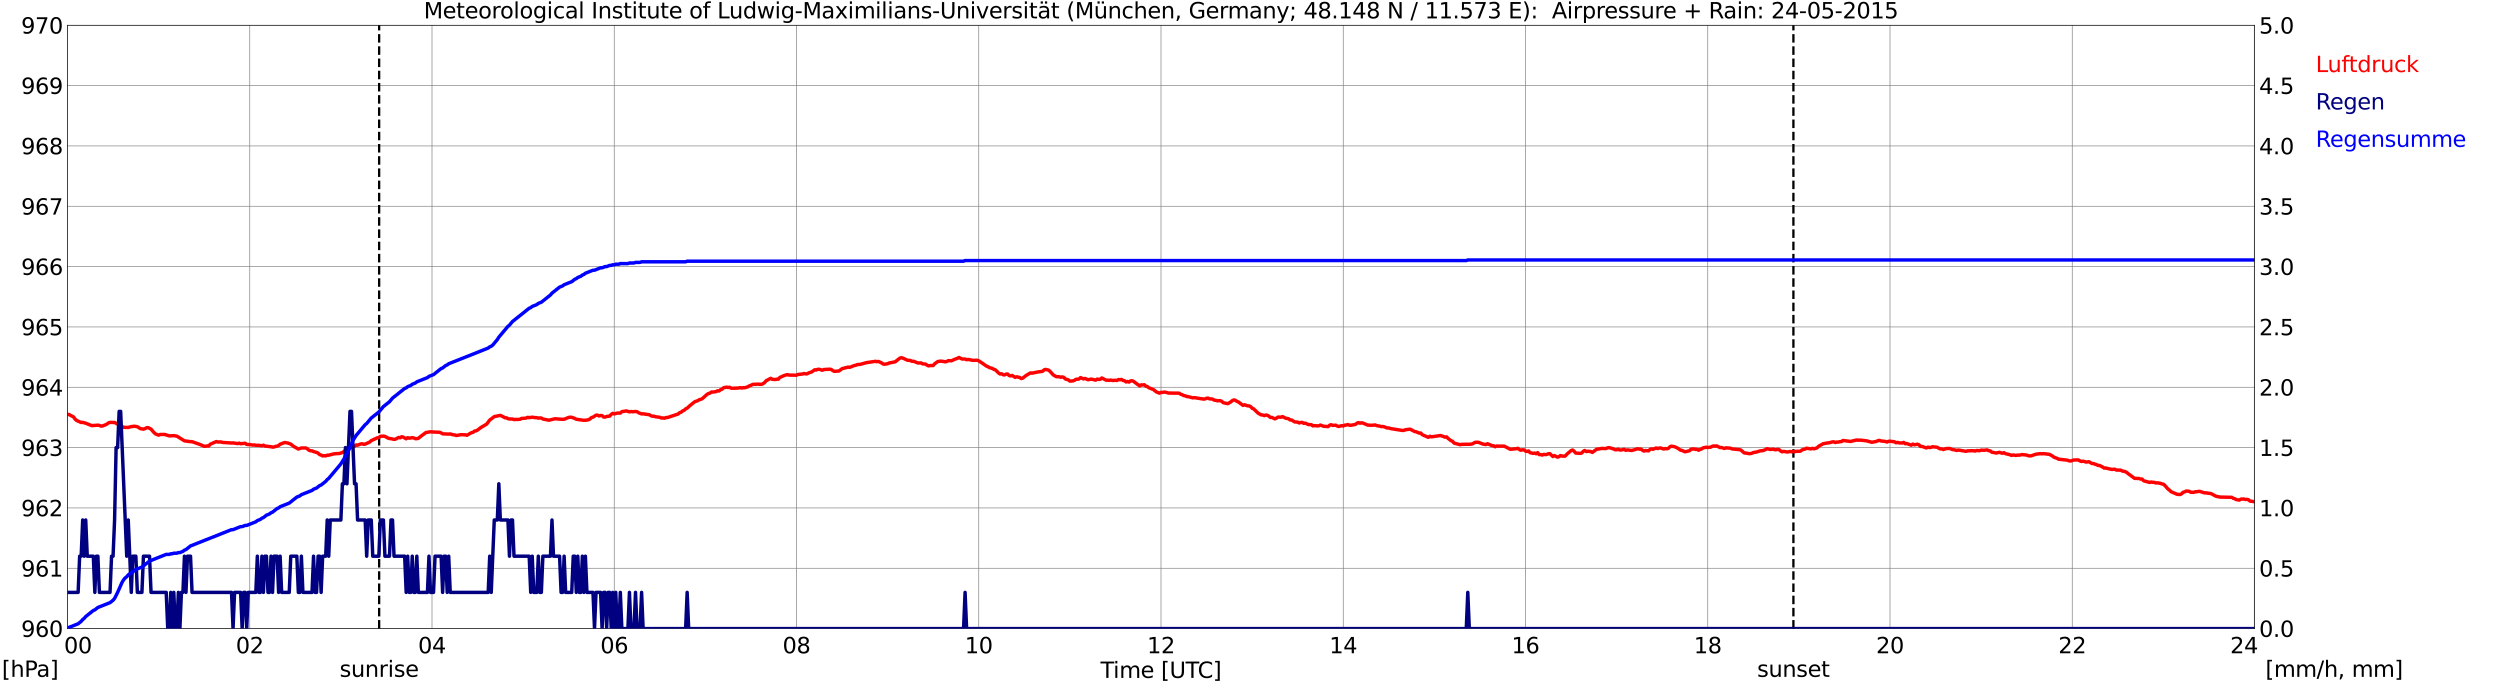 <?xml version="1.0" encoding="utf-8" standalone="no"?>
<!DOCTYPE svg PUBLIC "-//W3C//DTD SVG 1.1//EN"
  "http://www.w3.org/Graphics/SVG/1.1/DTD/svg11.dtd">
<svg xmlns:xlink="http://www.w3.org/1999/xlink" width="1085.4pt" height="296.64pt" viewBox="0 0 1085.4 296.64" xmlns="http://www.w3.org/2000/svg" version="1.1">
 <defs>
  <style type="text/css">*{stroke-linejoin: round; stroke-linecap: butt}</style>
 </defs>
 <g id="figure_1">
  <g id="patch_1">
   <path d="M 0 296.64 
L 1085.4 296.64 
L 1085.4 0 
L 0 0 
z
" style="fill: #ffffff"/>
  </g>
  <g id="axes_1">
   <g id="patch_2">
    <path d="M 29.306 272.909 
L 978.814 272.909 
L 978.814 10.976 
L 29.306 10.976 
z
" style="fill: #ffffff"/>
   </g>
   <g id="patch_3">
    <path d="M 978.814 272.909 
L 978.814 272.909 
L 978.814 10.976 
L 978.814 10.976 
z
" clip-path="url(#p6d2bc305ff)" style="fill: #d3d3d3; opacity: 0.25; stroke: #d3d3d3; stroke-linejoin: miter"/>
   </g>
   <g id="matplotlib.axis_1">
    <g id="xtick_1">
     <g id="line2d_1">
      <path d="M 29.306 272.909 
L 29.306 10.976 
" clip-path="url(#p6d2bc305ff)" style="fill: none; stroke: #808080; stroke-width: 0.3; stroke-linecap: square"/>
     </g>
     <g id="line2d_2"/>
     <g id="text_1">
      <!--    00 -->
      <g transform="translate(18.733 283.627) scale(0.095 -0.095)">
       <defs>
        <path id="DejaVuSans-20" transform="scale(0.016)"/>
        <path id="DejaVuSans-30" d="M 2034 4250 
Q 1547 4250 1301 3770 
Q 1056 3291 1056 2328 
Q 1056 1369 1301 889 
Q 1547 409 2034 409 
Q 2525 409 2770 889 
Q 3016 1369 3016 2328 
Q 3016 3291 2770 3770 
Q 2525 4250 2034 4250 
z
M 2034 4750 
Q 2819 4750 3233 4129 
Q 3647 3509 3647 2328 
Q 3647 1150 3233 529 
Q 2819 -91 2034 -91 
Q 1250 -91 836 529 
Q 422 1150 422 2328 
Q 422 3509 836 4129 
Q 1250 4750 2034 4750 
z
" transform="scale(0.016)"/>
       </defs>
       <use xlink:href="#DejaVuSans-20"/>
       <use xlink:href="#DejaVuSans-20" transform="translate(31.787 0)"/>
       <use xlink:href="#DejaVuSans-20" transform="translate(63.574 0)"/>
       <use xlink:href="#DejaVuSans-30" transform="translate(95.361 0)"/>
       <use xlink:href="#DejaVuSans-30" transform="translate(158.984 0)"/>
      </g>
     </g>
    </g>
    <g id="xtick_2">
     <g id="line2d_3">
      <path d="M 108.431 272.909 
L 108.431 10.976 
" clip-path="url(#p6d2bc305ff)" style="fill: none; stroke: #808080; stroke-width: 0.3; stroke-linecap: square"/>
     </g>
     <g id="line2d_4"/>
     <g id="text_2">
      <!-- 02 -->
      <g transform="translate(102.387 283.627) scale(0.095 -0.095)">
       <defs>
        <path id="DejaVuSans-32" d="M 1228 531 
L 3431 531 
L 3431 0 
L 469 0 
L 469 531 
Q 828 903 1448 1529 
Q 2069 2156 2228 2338 
Q 2531 2678 2651 2914 
Q 2772 3150 2772 3378 
Q 2772 3750 2511 3984 
Q 2250 4219 1831 4219 
Q 1534 4219 1204 4116 
Q 875 4013 500 3803 
L 500 4441 
Q 881 4594 1212 4672 
Q 1544 4750 1819 4750 
Q 2544 4750 2975 4387 
Q 3406 4025 3406 3419 
Q 3406 3131 3298 2873 
Q 3191 2616 2906 2266 
Q 2828 2175 2409 1742 
Q 1991 1309 1228 531 
z
" transform="scale(0.016)"/>
       </defs>
       <use xlink:href="#DejaVuSans-30"/>
       <use xlink:href="#DejaVuSans-32" transform="translate(63.623 0)"/>
      </g>
     </g>
    </g>
    <g id="xtick_3">
     <g id="line2d_5">
      <path d="M 187.557 272.909 
L 187.557 10.976 
" clip-path="url(#p6d2bc305ff)" style="fill: none; stroke: #808080; stroke-width: 0.3; stroke-linecap: square"/>
     </g>
     <g id="line2d_6"/>
     <g id="text_3">
      <!-- 04 -->
      <g transform="translate(181.513 283.627) scale(0.095 -0.095)">
       <defs>
        <path id="DejaVuSans-34" d="M 2419 4116 
L 825 1625 
L 2419 1625 
L 2419 4116 
z
M 2253 4666 
L 3047 4666 
L 3047 1625 
L 3713 1625 
L 3713 1100 
L 3047 1100 
L 3047 0 
L 2419 0 
L 2419 1100 
L 313 1100 
L 313 1709 
L 2253 4666 
z
" transform="scale(0.016)"/>
       </defs>
       <use xlink:href="#DejaVuSans-30"/>
       <use xlink:href="#DejaVuSans-34" transform="translate(63.623 0)"/>
      </g>
     </g>
    </g>
    <g id="xtick_4">
     <g id="line2d_7">
      <path d="M 266.683 272.909 
L 266.683 10.976 
" clip-path="url(#p6d2bc305ff)" style="fill: none; stroke: #808080; stroke-width: 0.3; stroke-linecap: square"/>
     </g>
     <g id="line2d_8"/>
     <g id="text_4">
      <!-- 06 -->
      <g transform="translate(260.638 283.627) scale(0.095 -0.095)">
       <defs>
        <path id="DejaVuSans-36" d="M 2113 2584 
Q 1688 2584 1439 2293 
Q 1191 2003 1191 1497 
Q 1191 994 1439 701 
Q 1688 409 2113 409 
Q 2538 409 2786 701 
Q 3034 994 3034 1497 
Q 3034 2003 2786 2293 
Q 2538 2584 2113 2584 
z
M 3366 4563 
L 3366 3988 
Q 3128 4100 2886 4159 
Q 2644 4219 2406 4219 
Q 1781 4219 1451 3797 
Q 1122 3375 1075 2522 
Q 1259 2794 1537 2939 
Q 1816 3084 2150 3084 
Q 2853 3084 3261 2657 
Q 3669 2231 3669 1497 
Q 3669 778 3244 343 
Q 2819 -91 2113 -91 
Q 1303 -91 875 529 
Q 447 1150 447 2328 
Q 447 3434 972 4092 
Q 1497 4750 2381 4750 
Q 2619 4750 2861 4703 
Q 3103 4656 3366 4563 
z
" transform="scale(0.016)"/>
       </defs>
       <use xlink:href="#DejaVuSans-30"/>
       <use xlink:href="#DejaVuSans-36" transform="translate(63.623 0)"/>
      </g>
     </g>
    </g>
    <g id="xtick_5">
     <g id="line2d_9">
      <path d="M 345.808 272.909 
L 345.808 10.976 
" clip-path="url(#p6d2bc305ff)" style="fill: none; stroke: #808080; stroke-width: 0.3; stroke-linecap: square"/>
     </g>
     <g id="line2d_10"/>
     <g id="text_5">
      <!-- 08 -->
      <g transform="translate(339.764 283.627) scale(0.095 -0.095)">
       <defs>
        <path id="DejaVuSans-38" d="M 2034 2216 
Q 1584 2216 1326 1975 
Q 1069 1734 1069 1313 
Q 1069 891 1326 650 
Q 1584 409 2034 409 
Q 2484 409 2743 651 
Q 3003 894 3003 1313 
Q 3003 1734 2745 1975 
Q 2488 2216 2034 2216 
z
M 1403 2484 
Q 997 2584 770 2862 
Q 544 3141 544 3541 
Q 544 4100 942 4425 
Q 1341 4750 2034 4750 
Q 2731 4750 3128 4425 
Q 3525 4100 3525 3541 
Q 3525 3141 3298 2862 
Q 3072 2584 2669 2484 
Q 3125 2378 3379 2068 
Q 3634 1759 3634 1313 
Q 3634 634 3220 271 
Q 2806 -91 2034 -91 
Q 1263 -91 848 271 
Q 434 634 434 1313 
Q 434 1759 690 2068 
Q 947 2378 1403 2484 
z
M 1172 3481 
Q 1172 3119 1398 2916 
Q 1625 2713 2034 2713 
Q 2441 2713 2670 2916 
Q 2900 3119 2900 3481 
Q 2900 3844 2670 4047 
Q 2441 4250 2034 4250 
Q 1625 4250 1398 4047 
Q 1172 3844 1172 3481 
z
" transform="scale(0.016)"/>
       </defs>
       <use xlink:href="#DejaVuSans-30"/>
       <use xlink:href="#DejaVuSans-38" transform="translate(63.623 0)"/>
      </g>
     </g>
    </g>
    <g id="xtick_6">
     <g id="line2d_11">
      <path d="M 424.934 272.909 
L 424.934 10.976 
" clip-path="url(#p6d2bc305ff)" style="fill: none; stroke: #808080; stroke-width: 0.3; stroke-linecap: square"/>
     </g>
     <g id="line2d_12"/>
     <g id="text_6">
      <!-- 10 -->
      <g transform="translate(418.89 283.627) scale(0.095 -0.095)">
       <defs>
        <path id="DejaVuSans-31" d="M 794 531 
L 1825 531 
L 1825 4091 
L 703 3866 
L 703 4441 
L 1819 4666 
L 2450 4666 
L 2450 531 
L 3481 531 
L 3481 0 
L 794 0 
L 794 531 
z
" transform="scale(0.016)"/>
       </defs>
       <use xlink:href="#DejaVuSans-31"/>
       <use xlink:href="#DejaVuSans-30" transform="translate(63.623 0)"/>
      </g>
     </g>
    </g>
    <g id="xtick_7">
     <g id="line2d_13">
      <path d="M 504.06 272.909 
L 504.06 10.976 
" clip-path="url(#p6d2bc305ff)" style="fill: none; stroke: #808080; stroke-width: 0.3; stroke-linecap: square"/>
     </g>
     <g id="line2d_14"/>
     <g id="text_7">
      <!-- 12 -->
      <g transform="translate(498.015 283.627) scale(0.095 -0.095)">
       <use xlink:href="#DejaVuSans-31"/>
       <use xlink:href="#DejaVuSans-32" transform="translate(63.623 0)"/>
      </g>
     </g>
    </g>
    <g id="xtick_8">
     <g id="line2d_15">
      <path d="M 583.185 272.909 
L 583.185 10.976 
" clip-path="url(#p6d2bc305ff)" style="fill: none; stroke: #808080; stroke-width: 0.3; stroke-linecap: square"/>
     </g>
     <g id="line2d_16"/>
     <g id="text_8">
      <!-- 14 -->
      <g transform="translate(577.141 283.627) scale(0.095 -0.095)">
       <use xlink:href="#DejaVuSans-31"/>
       <use xlink:href="#DejaVuSans-34" transform="translate(63.623 0)"/>
      </g>
     </g>
    </g>
    <g id="xtick_9">
     <g id="line2d_17">
      <path d="M 662.311 272.909 
L 662.311 10.976 
" clip-path="url(#p6d2bc305ff)" style="fill: none; stroke: #808080; stroke-width: 0.3; stroke-linecap: square"/>
     </g>
     <g id="line2d_18"/>
     <g id="text_9">
      <!-- 16 -->
      <g transform="translate(656.267 283.627) scale(0.095 -0.095)">
       <use xlink:href="#DejaVuSans-31"/>
       <use xlink:href="#DejaVuSans-36" transform="translate(63.623 0)"/>
      </g>
     </g>
    </g>
    <g id="xtick_10">
     <g id="line2d_19">
      <path d="M 741.437 272.909 
L 741.437 10.976 
" clip-path="url(#p6d2bc305ff)" style="fill: none; stroke: #808080; stroke-width: 0.3; stroke-linecap: square"/>
     </g>
     <g id="line2d_20"/>
     <g id="text_10">
      <!-- 18 -->
      <g transform="translate(735.392 283.627) scale(0.095 -0.095)">
       <use xlink:href="#DejaVuSans-31"/>
       <use xlink:href="#DejaVuSans-38" transform="translate(63.623 0)"/>
      </g>
     </g>
    </g>
    <g id="xtick_11">
     <g id="line2d_21">
      <path d="M 820.562 272.909 
L 820.562 10.976 
" clip-path="url(#p6d2bc305ff)" style="fill: none; stroke: #808080; stroke-width: 0.3; stroke-linecap: square"/>
     </g>
     <g id="line2d_22"/>
     <g id="text_11">
      <!-- 20 -->
      <g transform="translate(814.518 283.627) scale(0.095 -0.095)">
       <use xlink:href="#DejaVuSans-32"/>
       <use xlink:href="#DejaVuSans-30" transform="translate(63.623 0)"/>
      </g>
     </g>
    </g>
    <g id="xtick_12">
     <g id="line2d_23">
      <path d="M 899.688 272.909 
L 899.688 10.976 
" clip-path="url(#p6d2bc305ff)" style="fill: none; stroke: #808080; stroke-width: 0.3; stroke-linecap: square"/>
     </g>
     <g id="line2d_24"/>
     <g id="text_12">
      <!-- 22 -->
      <g transform="translate(893.644 283.627) scale(0.095 -0.095)">
       <use xlink:href="#DejaVuSans-32"/>
       <use xlink:href="#DejaVuSans-32" transform="translate(63.623 0)"/>
      </g>
     </g>
    </g>
    <g id="xtick_13">
     <g id="line2d_25">
      <path d="M 978.814 272.909 
L 978.814 10.976 
" clip-path="url(#p6d2bc305ff)" style="fill: none; stroke: #808080; stroke-width: 0.3; stroke-linecap: square"/>
     </g>
     <g id="line2d_26"/>
     <g id="text_13">
      <!-- 24    -->
      <g transform="translate(968.241 283.627) scale(0.095 -0.095)">
       <use xlink:href="#DejaVuSans-32"/>
       <use xlink:href="#DejaVuSans-34" transform="translate(63.623 0)"/>
       <use xlink:href="#DejaVuSans-20" transform="translate(127.246 0)"/>
       <use xlink:href="#DejaVuSans-20" transform="translate(159.033 0)"/>
       <use xlink:href="#DejaVuSans-20" transform="translate(190.82 0)"/>
      </g>
     </g>
    </g>
    <g id="text_14">
     <!-- Time [UTC] -->
     <g transform="translate(477.806 294.322) scale(0.095 -0.095)">
      <defs>
       <path id="DejaVuSans-54" d="M -19 4666 
L 3928 4666 
L 3928 4134 
L 2272 4134 
L 2272 0 
L 1638 0 
L 1638 4134 
L -19 4134 
L -19 4666 
z
" transform="scale(0.016)"/>
       <path id="DejaVuSans-69" d="M 603 3500 
L 1178 3500 
L 1178 0 
L 603 0 
L 603 3500 
z
M 603 4863 
L 1178 4863 
L 1178 4134 
L 603 4134 
L 603 4863 
z
" transform="scale(0.016)"/>
       <path id="DejaVuSans-6d" d="M 3328 2828 
Q 3544 3216 3844 3400 
Q 4144 3584 4550 3584 
Q 5097 3584 5394 3201 
Q 5691 2819 5691 2113 
L 5691 0 
L 5113 0 
L 5113 2094 
Q 5113 2597 4934 2840 
Q 4756 3084 4391 3084 
Q 3944 3084 3684 2787 
Q 3425 2491 3425 1978 
L 3425 0 
L 2847 0 
L 2847 2094 
Q 2847 2600 2669 2842 
Q 2491 3084 2119 3084 
Q 1678 3084 1418 2786 
Q 1159 2488 1159 1978 
L 1159 0 
L 581 0 
L 581 3500 
L 1159 3500 
L 1159 2956 
Q 1356 3278 1631 3431 
Q 1906 3584 2284 3584 
Q 2666 3584 2933 3390 
Q 3200 3197 3328 2828 
z
" transform="scale(0.016)"/>
       <path id="DejaVuSans-65" d="M 3597 1894 
L 3597 1613 
L 953 1613 
Q 991 1019 1311 708 
Q 1631 397 2203 397 
Q 2534 397 2845 478 
Q 3156 559 3463 722 
L 3463 178 
Q 3153 47 2828 -22 
Q 2503 -91 2169 -91 
Q 1331 -91 842 396 
Q 353 884 353 1716 
Q 353 2575 817 3079 
Q 1281 3584 2069 3584 
Q 2775 3584 3186 3129 
Q 3597 2675 3597 1894 
z
M 3022 2063 
Q 3016 2534 2758 2815 
Q 2500 3097 2075 3097 
Q 1594 3097 1305 2825 
Q 1016 2553 972 2059 
L 3022 2063 
z
" transform="scale(0.016)"/>
       <path id="DejaVuSans-5b" d="M 550 4863 
L 1875 4863 
L 1875 4416 
L 1125 4416 
L 1125 -397 
L 1875 -397 
L 1875 -844 
L 550 -844 
L 550 4863 
z
" transform="scale(0.016)"/>
       <path id="DejaVuSans-55" d="M 556 4666 
L 1191 4666 
L 1191 1831 
Q 1191 1081 1462 751 
Q 1734 422 2344 422 
Q 2950 422 3222 751 
Q 3494 1081 3494 1831 
L 3494 4666 
L 4128 4666 
L 4128 1753 
Q 4128 841 3676 375 
Q 3225 -91 2344 -91 
Q 1459 -91 1007 375 
Q 556 841 556 1753 
L 556 4666 
z
" transform="scale(0.016)"/>
       <path id="DejaVuSans-43" d="M 4122 4306 
L 4122 3641 
Q 3803 3938 3442 4084 
Q 3081 4231 2675 4231 
Q 1875 4231 1450 3742 
Q 1025 3253 1025 2328 
Q 1025 1406 1450 917 
Q 1875 428 2675 428 
Q 3081 428 3442 575 
Q 3803 722 4122 1019 
L 4122 359 
Q 3791 134 3420 21 
Q 3050 -91 2638 -91 
Q 1578 -91 968 557 
Q 359 1206 359 2328 
Q 359 3453 968 4101 
Q 1578 4750 2638 4750 
Q 3056 4750 3426 4639 
Q 3797 4528 4122 4306 
z
" transform="scale(0.016)"/>
       <path id="DejaVuSans-5d" d="M 1947 4863 
L 1947 -844 
L 622 -844 
L 622 -397 
L 1369 -397 
L 1369 4416 
L 622 4416 
L 622 4863 
L 1947 4863 
z
" transform="scale(0.016)"/>
      </defs>
      <use xlink:href="#DejaVuSans-54"/>
      <use xlink:href="#DejaVuSans-69" transform="translate(57.959 0)"/>
      <use xlink:href="#DejaVuSans-6d" transform="translate(85.742 0)"/>
      <use xlink:href="#DejaVuSans-65" transform="translate(183.154 0)"/>
      <use xlink:href="#DejaVuSans-20" transform="translate(244.678 0)"/>
      <use xlink:href="#DejaVuSans-5b" transform="translate(276.465 0)"/>
      <use xlink:href="#DejaVuSans-55" transform="translate(315.479 0)"/>
      <use xlink:href="#DejaVuSans-54" transform="translate(388.672 0)"/>
      <use xlink:href="#DejaVuSans-43" transform="translate(443.881 0)"/>
      <use xlink:href="#DejaVuSans-5d" transform="translate(513.705 0)"/>
     </g>
    </g>
   </g>
   <g id="matplotlib.axis_2">
    <g id="ytick_1">
     <g id="line2d_27">
      <path d="M 29.306 272.909 
L 978.814 272.909 
" clip-path="url(#p6d2bc305ff)" style="fill: none; stroke: #808080; stroke-width: 0.3; stroke-linecap: square"/>
     </g>
     <g id="line2d_28"/>
     <g id="text_15">
      <!-- 960 -->
      <g transform="translate(9.173 276.518) scale(0.095 -0.095)">
       <defs>
        <path id="DejaVuSans-39" d="M 703 97 
L 703 672 
Q 941 559 1184 500 
Q 1428 441 1663 441 
Q 2288 441 2617 861 
Q 2947 1281 2994 2138 
Q 2813 1869 2534 1725 
Q 2256 1581 1919 1581 
Q 1219 1581 811 2004 
Q 403 2428 403 3163 
Q 403 3881 828 4315 
Q 1253 4750 1959 4750 
Q 2769 4750 3195 4129 
Q 3622 3509 3622 2328 
Q 3622 1225 3098 567 
Q 2575 -91 1691 -91 
Q 1453 -91 1209 -44 
Q 966 3 703 97 
z
M 1959 2075 
Q 2384 2075 2632 2365 
Q 2881 2656 2881 3163 
Q 2881 3666 2632 3958 
Q 2384 4250 1959 4250 
Q 1534 4250 1286 3958 
Q 1038 3666 1038 3163 
Q 1038 2656 1286 2365 
Q 1534 2075 1959 2075 
z
" transform="scale(0.016)"/>
       </defs>
       <use xlink:href="#DejaVuSans-39"/>
       <use xlink:href="#DejaVuSans-36" transform="translate(63.623 0)"/>
       <use xlink:href="#DejaVuSans-30" transform="translate(127.246 0)"/>
      </g>
     </g>
    </g>
    <g id="ytick_2">
     <g id="line2d_29">
      <path d="M 29.306 246.715 
L 978.814 246.715 
" clip-path="url(#p6d2bc305ff)" style="fill: none; stroke: #808080; stroke-width: 0.3; stroke-linecap: square"/>
     </g>
     <g id="line2d_30"/>
     <g id="text_16">
      <!-- 961 -->
      <g transform="translate(9.173 250.325) scale(0.095 -0.095)">
       <use xlink:href="#DejaVuSans-39"/>
       <use xlink:href="#DejaVuSans-36" transform="translate(63.623 0)"/>
       <use xlink:href="#DejaVuSans-31" transform="translate(127.246 0)"/>
      </g>
     </g>
    </g>
    <g id="ytick_3">
     <g id="line2d_31">
      <path d="M 29.306 220.522 
L 978.814 220.522 
" clip-path="url(#p6d2bc305ff)" style="fill: none; stroke: #808080; stroke-width: 0.3; stroke-linecap: square"/>
     </g>
     <g id="line2d_32"/>
     <g id="text_17">
      <!-- 962 -->
      <g transform="translate(9.173 224.131) scale(0.095 -0.095)">
       <use xlink:href="#DejaVuSans-39"/>
       <use xlink:href="#DejaVuSans-36" transform="translate(63.623 0)"/>
       <use xlink:href="#DejaVuSans-32" transform="translate(127.246 0)"/>
      </g>
     </g>
    </g>
    <g id="ytick_4">
     <g id="line2d_33">
      <path d="M 29.306 194.329 
L 978.814 194.329 
" clip-path="url(#p6d2bc305ff)" style="fill: none; stroke: #808080; stroke-width: 0.3; stroke-linecap: square"/>
     </g>
     <g id="line2d_34"/>
     <g id="text_18">
      <!-- 963 -->
      <g transform="translate(9.173 197.938) scale(0.095 -0.095)">
       <defs>
        <path id="DejaVuSans-33" d="M 2597 2516 
Q 3050 2419 3304 2112 
Q 3559 1806 3559 1356 
Q 3559 666 3084 287 
Q 2609 -91 1734 -91 
Q 1441 -91 1130 -33 
Q 819 25 488 141 
L 488 750 
Q 750 597 1062 519 
Q 1375 441 1716 441 
Q 2309 441 2620 675 
Q 2931 909 2931 1356 
Q 2931 1769 2642 2001 
Q 2353 2234 1838 2234 
L 1294 2234 
L 1294 2753 
L 1863 2753 
Q 2328 2753 2575 2939 
Q 2822 3125 2822 3475 
Q 2822 3834 2567 4026 
Q 2313 4219 1838 4219 
Q 1578 4219 1281 4162 
Q 984 4106 628 3988 
L 628 4550 
Q 988 4650 1302 4700 
Q 1616 4750 1894 4750 
Q 2613 4750 3031 4423 
Q 3450 4097 3450 3541 
Q 3450 3153 3228 2886 
Q 3006 2619 2597 2516 
z
" transform="scale(0.016)"/>
       </defs>
       <use xlink:href="#DejaVuSans-39"/>
       <use xlink:href="#DejaVuSans-36" transform="translate(63.623 0)"/>
       <use xlink:href="#DejaVuSans-33" transform="translate(127.246 0)"/>
      </g>
     </g>
    </g>
    <g id="ytick_5">
     <g id="line2d_35">
      <path d="M 29.306 168.136 
L 978.814 168.136 
" clip-path="url(#p6d2bc305ff)" style="fill: none; stroke: #808080; stroke-width: 0.3; stroke-linecap: square"/>
     </g>
     <g id="line2d_36"/>
     <g id="text_19">
      <!-- 964 -->
      <g transform="translate(9.173 171.745) scale(0.095 -0.095)">
       <use xlink:href="#DejaVuSans-39"/>
       <use xlink:href="#DejaVuSans-36" transform="translate(63.623 0)"/>
       <use xlink:href="#DejaVuSans-34" transform="translate(127.246 0)"/>
      </g>
     </g>
    </g>
    <g id="ytick_6">
     <g id="line2d_37">
      <path d="M 29.306 141.942 
L 978.814 141.942 
" clip-path="url(#p6d2bc305ff)" style="fill: none; stroke: #808080; stroke-width: 0.3; stroke-linecap: square"/>
     </g>
     <g id="line2d_38"/>
     <g id="text_20">
      <!-- 965 -->
      <g transform="translate(9.173 145.551) scale(0.095 -0.095)">
       <defs>
        <path id="DejaVuSans-35" d="M 691 4666 
L 3169 4666 
L 3169 4134 
L 1269 4134 
L 1269 2991 
Q 1406 3038 1543 3061 
Q 1681 3084 1819 3084 
Q 2600 3084 3056 2656 
Q 3513 2228 3513 1497 
Q 3513 744 3044 326 
Q 2575 -91 1722 -91 
Q 1428 -91 1123 -41 
Q 819 9 494 109 
L 494 744 
Q 775 591 1075 516 
Q 1375 441 1709 441 
Q 2250 441 2565 725 
Q 2881 1009 2881 1497 
Q 2881 1984 2565 2268 
Q 2250 2553 1709 2553 
Q 1456 2553 1204 2497 
Q 953 2441 691 2322 
L 691 4666 
z
" transform="scale(0.016)"/>
       </defs>
       <use xlink:href="#DejaVuSans-39"/>
       <use xlink:href="#DejaVuSans-36" transform="translate(63.623 0)"/>
       <use xlink:href="#DejaVuSans-35" transform="translate(127.246 0)"/>
      </g>
     </g>
    </g>
    <g id="ytick_7">
     <g id="line2d_39">
      <path d="M 29.306 115.749 
L 978.814 115.749 
" clip-path="url(#p6d2bc305ff)" style="fill: none; stroke: #808080; stroke-width: 0.3; stroke-linecap: square"/>
     </g>
     <g id="line2d_40"/>
     <g id="text_21">
      <!-- 966 -->
      <g transform="translate(9.173 119.358) scale(0.095 -0.095)">
       <use xlink:href="#DejaVuSans-39"/>
       <use xlink:href="#DejaVuSans-36" transform="translate(63.623 0)"/>
       <use xlink:href="#DejaVuSans-36" transform="translate(127.246 0)"/>
      </g>
     </g>
    </g>
    <g id="ytick_8">
     <g id="line2d_41">
      <path d="M 29.306 89.556 
L 978.814 89.556 
" clip-path="url(#p6d2bc305ff)" style="fill: none; stroke: #808080; stroke-width: 0.3; stroke-linecap: square"/>
     </g>
     <g id="line2d_42"/>
     <g id="text_22">
      <!-- 967 -->
      <g transform="translate(9.173 93.165) scale(0.095 -0.095)">
       <defs>
        <path id="DejaVuSans-37" d="M 525 4666 
L 3525 4666 
L 3525 4397 
L 1831 0 
L 1172 0 
L 2766 4134 
L 525 4134 
L 525 4666 
z
" transform="scale(0.016)"/>
       </defs>
       <use xlink:href="#DejaVuSans-39"/>
       <use xlink:href="#DejaVuSans-36" transform="translate(63.623 0)"/>
       <use xlink:href="#DejaVuSans-37" transform="translate(127.246 0)"/>
      </g>
     </g>
    </g>
    <g id="ytick_9">
     <g id="line2d_43">
      <path d="M 29.306 63.362 
L 978.814 63.362 
" clip-path="url(#p6d2bc305ff)" style="fill: none; stroke: #808080; stroke-width: 0.3; stroke-linecap: square"/>
     </g>
     <g id="line2d_44"/>
     <g id="text_23">
      <!-- 968 -->
      <g transform="translate(9.173 66.972) scale(0.095 -0.095)">
       <use xlink:href="#DejaVuSans-39"/>
       <use xlink:href="#DejaVuSans-36" transform="translate(63.623 0)"/>
       <use xlink:href="#DejaVuSans-38" transform="translate(127.246 0)"/>
      </g>
     </g>
    </g>
    <g id="ytick_10">
     <g id="line2d_45">
      <path d="M 29.306 37.169 
L 978.814 37.169 
" clip-path="url(#p6d2bc305ff)" style="fill: none; stroke: #808080; stroke-width: 0.3; stroke-linecap: square"/>
     </g>
     <g id="line2d_46"/>
     <g id="text_24">
      <!-- 969 -->
      <g transform="translate(9.173 40.778) scale(0.095 -0.095)">
       <use xlink:href="#DejaVuSans-39"/>
       <use xlink:href="#DejaVuSans-36" transform="translate(63.623 0)"/>
       <use xlink:href="#DejaVuSans-39" transform="translate(127.246 0)"/>
      </g>
     </g>
    </g>
    <g id="ytick_11">
     <g id="line2d_47">
      <path d="M 29.306 10.976 
L 978.814 10.976 
" clip-path="url(#p6d2bc305ff)" style="fill: none; stroke: #808080; stroke-width: 0.3; stroke-linecap: square"/>
     </g>
     <g id="line2d_48"/>
     <g id="text_25">
      <!-- 970 -->
      <g transform="translate(9.173 14.585) scale(0.095 -0.095)">
       <use xlink:href="#DejaVuSans-39"/>
       <use xlink:href="#DejaVuSans-37" transform="translate(63.623 0)"/>
       <use xlink:href="#DejaVuSans-30" transform="translate(127.246 0)"/>
      </g>
     </g>
    </g>
   </g>
   <g id="line2d_49">
    <path d="M 164.611 272.909 
L 164.611 10.976 
" clip-path="url(#p6d2bc305ff)" style="fill: none; stroke-dasharray: 3.7,1.6; stroke-dashoffset: 0; stroke: #000000"/>
   </g>
   <g id="line2d_50">
    <path d="M 778.626 272.909 
L 778.626 10.976 
" clip-path="url(#p6d2bc305ff)" style="fill: none; stroke-dasharray: 3.7,1.6; stroke-dashoffset: 0; stroke: #000000"/>
   </g>
   <g id="line2d_51">
    <path d="M 29.306 179.835 
L 29.965 179.988 
L 31.943 181.023 
L 32.603 181.966 
L 33.262 182.542 
L 35.24 183.432 
L 35.9 183.38 
L 37.218 183.747 
L 39.856 184.794 
L 42.493 184.585 
L 43.153 184.69 
L 43.812 185.004 
L 44.472 184.952 
L 45.79 184.428 
L 46.45 184.113 
L 47.109 183.59 
L 47.768 183.38 
L 49.747 183.432 
L 53.703 185.528 
L 55.681 185.58 
L 57 185.214 
L 58.319 185.056 
L 59.637 185.266 
L 60.956 186.104 
L 62.275 186.314 
L 62.934 186.104 
L 63.594 185.737 
L 64.253 185.633 
L 65.572 186.314 
L 66.89 187.833 
L 67.55 188.409 
L 68.869 188.933 
L 69.528 188.619 
L 71.506 188.619 
L 73.484 189.247 
L 75.462 189.143 
L 76.781 189.352 
L 80.078 191.395 
L 82.716 191.762 
L 83.375 191.762 
L 86.672 192.914 
L 88.65 193.753 
L 89.309 193.753 
L 89.969 193.595 
L 90.628 193.648 
L 91.288 192.862 
L 93.925 191.71 
L 94.584 191.919 
L 95.903 191.867 
L 96.563 192.076 
L 100.519 192.338 
L 101.178 192.286 
L 103.156 192.6 
L 103.816 192.391 
L 104.475 192.652 
L 106.453 192.443 
L 107.113 192.967 
L 108.431 193.019 
L 109.75 193.229 
L 110.41 193.176 
L 111.069 193.334 
L 112.388 193.334 
L 113.707 193.543 
L 114.366 193.281 
L 115.025 193.648 
L 117.663 193.962 
L 118.322 194.119 
L 118.982 194.067 
L 119.641 193.805 
L 120.3 193.7 
L 120.96 193.438 
L 121.619 192.862 
L 123.597 192.129 
L 124.916 192.338 
L 126.235 192.81 
L 127.553 193.857 
L 129.532 194.958 
L 130.85 194.486 
L 132.829 194.486 
L 133.488 194.905 
L 134.147 195.481 
L 134.807 195.691 
L 135.466 195.743 
L 136.125 196.058 
L 137.444 196.424 
L 138.104 196.739 
L 138.763 197.367 
L 139.422 197.577 
L 140.082 197.944 
L 140.741 197.839 
L 141.4 197.944 
L 142.06 197.629 
L 142.719 197.629 
L 144.697 197.105 
L 146.016 196.948 
L 147.335 196.896 
L 148.654 196.477 
L 150.632 195.167 
L 151.291 194.958 
L 151.951 194.434 
L 153.269 194.067 
L 153.929 193.805 
L 154.588 193.176 
L 155.247 193.281 
L 156.566 192.757 
L 157.226 192.652 
L 157.885 192.914 
L 158.544 192.81 
L 160.523 191.919 
L 161.182 191.29 
L 163.819 190.086 
L 164.479 189.981 
L 165.138 189.405 
L 166.457 189.352 
L 167.116 189.457 
L 168.435 190.19 
L 169.094 190.4 
L 169.754 190.452 
L 171.073 190.767 
L 171.732 190.662 
L 173.051 189.928 
L 173.71 190.086 
L 174.37 189.614 
L 175.029 189.771 
L 176.348 190.505 
L 177.007 190.033 
L 177.666 190.243 
L 178.985 190.033 
L 179.645 190.138 
L 180.304 190.452 
L 180.963 190.452 
L 181.623 190.295 
L 182.941 189.247 
L 184.92 187.781 
L 186.898 187.466 
L 188.217 187.571 
L 190.854 187.676 
L 191.513 187.938 
L 192.173 188.357 
L 194.81 188.462 
L 195.47 188.409 
L 196.788 188.776 
L 197.448 188.828 
L 198.107 189.09 
L 200.085 188.723 
L 202.063 188.776 
L 202.723 188.985 
L 204.701 187.833 
L 205.36 187.728 
L 206.02 187.152 
L 206.679 187.047 
L 207.339 186.733 
L 208.657 185.685 
L 211.295 184.113 
L 212.614 182.385 
L 214.592 180.866 
L 217.229 180.342 
L 218.548 180.97 
L 219.207 181.389 
L 219.867 181.389 
L 220.526 181.756 
L 221.186 181.913 
L 222.504 181.913 
L 223.164 182.175 
L 223.823 182.07 
L 224.482 182.123 
L 225.801 182.018 
L 226.461 181.651 
L 227.779 181.599 
L 228.439 181.494 
L 229.098 181.18 
L 229.757 181.337 
L 231.076 181.127 
L 232.395 181.337 
L 233.054 181.337 
L 233.714 181.547 
L 234.373 181.442 
L 235.033 181.494 
L 235.692 181.913 
L 238.329 182.437 
L 240.967 181.808 
L 242.286 181.913 
L 243.604 182.018 
L 244.923 182.018 
L 246.901 181.232 
L 247.561 181.127 
L 248.22 181.18 
L 249.539 181.651 
L 250.198 182.018 
L 253.495 182.489 
L 254.814 182.385 
L 255.473 182.228 
L 256.133 181.913 
L 256.792 181.285 
L 257.451 181.127 
L 258.77 180.237 
L 259.43 180.237 
L 260.089 180.604 
L 260.748 180.394 
L 261.408 180.446 
L 262.067 181.075 
L 262.726 181.075 
L 263.386 180.813 
L 264.705 180.656 
L 265.364 179.923 
L 266.023 179.451 
L 266.683 179.713 
L 268.002 179.346 
L 269.32 179.346 
L 269.98 178.718 
L 271.958 178.403 
L 273.277 178.822 
L 273.936 178.665 
L 274.595 178.77 
L 275.914 178.665 
L 276.573 178.718 
L 277.233 179.189 
L 278.552 179.713 
L 279.211 179.661 
L 280.53 179.87 
L 281.849 180.027 
L 282.508 180.446 
L 283.167 180.708 
L 283.827 180.656 
L 284.486 180.918 
L 286.464 181.18 
L 287.124 181.494 
L 287.783 181.442 
L 288.442 181.599 
L 289.102 181.285 
L 289.761 181.285 
L 294.377 179.765 
L 295.036 179.189 
L 295.696 178.98 
L 296.355 178.403 
L 297.014 178.141 
L 297.674 177.513 
L 298.333 177.198 
L 299.652 175.994 
L 301.63 174.422 
L 302.949 173.95 
L 303.608 173.531 
L 304.267 173.374 
L 304.927 173.06 
L 306.905 171.279 
L 307.564 170.86 
L 308.224 170.702 
L 308.883 170.179 
L 309.543 170.231 
L 310.861 170.021 
L 311.521 169.655 
L 312.18 169.76 
L 312.839 169.183 
L 313.499 168.974 
L 314.158 168.345 
L 315.477 168.083 
L 316.136 168.24 
L 316.796 168.136 
L 317.455 168.555 
L 318.774 168.555 
L 320.752 168.45 
L 321.411 168.293 
L 322.071 168.502 
L 322.73 168.293 
L 323.39 168.345 
L 324.708 167.926 
L 325.368 167.507 
L 326.027 167.297 
L 326.686 166.931 
L 327.346 166.826 
L 328.005 166.878 
L 328.665 166.774 
L 330.643 166.878 
L 331.302 166.564 
L 331.961 166.092 
L 332.621 165.307 
L 334.599 164.259 
L 335.258 164.678 
L 336.577 164.783 
L 337.236 164.626 
L 337.896 164.626 
L 338.555 163.892 
L 340.533 163.002 
L 341.852 162.635 
L 342.512 162.845 
L 345.808 162.897 
L 346.468 162.583 
L 348.446 162.373 
L 349.105 162.163 
L 349.765 162.321 
L 350.424 162.321 
L 351.083 161.902 
L 352.402 161.482 
L 353.721 160.539 
L 354.38 160.644 
L 355.04 160.33 
L 355.699 160.33 
L 357.018 160.749 
L 357.677 160.435 
L 360.315 160.278 
L 360.974 160.435 
L 361.634 160.959 
L 362.293 161.221 
L 364.271 161.063 
L 365.59 160.068 
L 367.568 159.544 
L 368.227 159.387 
L 368.887 159.492 
L 370.865 158.706 
L 371.524 158.601 
L 372.184 158.287 
L 373.502 158.182 
L 376.14 157.449 
L 380.096 156.872 
L 380.756 157.03 
L 381.415 156.925 
L 382.734 157.553 
L 383.393 158.025 
L 384.053 158.13 
L 385.371 157.92 
L 386.031 157.606 
L 388.668 157.082 
L 389.987 156.034 
L 390.646 155.51 
L 391.306 155.301 
L 391.965 155.458 
L 393.943 156.401 
L 395.262 156.506 
L 395.921 156.872 
L 396.581 156.82 
L 398.559 157.606 
L 399.878 157.553 
L 400.537 157.973 
L 401.856 158.077 
L 402.515 158.549 
L 403.175 158.863 
L 403.834 158.706 
L 405.153 158.706 
L 405.812 157.92 
L 407.131 156.977 
L 408.45 156.768 
L 410.428 157.082 
L 411.087 156.925 
L 411.746 156.558 
L 413.065 156.663 
L 414.384 156.034 
L 415.703 155.563 
L 416.362 155.196 
L 417.681 155.877 
L 419 155.877 
L 419.659 156.191 
L 420.318 156.034 
L 422.297 156.453 
L 424.275 156.401 
L 424.934 156.663 
L 426.912 157.973 
L 428.231 158.916 
L 428.89 159.177 
L 429.55 159.597 
L 430.869 159.963 
L 431.528 160.382 
L 432.187 160.592 
L 433.506 161.902 
L 434.165 162.373 
L 434.825 162.268 
L 435.484 162.687 
L 436.144 162.792 
L 436.803 162.425 
L 437.462 162.373 
L 438.122 163.054 
L 438.781 163.211 
L 439.44 163.002 
L 440.759 163.84 
L 441.419 163.578 
L 442.737 163.892 
L 443.397 164.364 
L 444.056 164.154 
L 445.375 163.106 
L 447.353 161.902 
L 448.012 162.006 
L 450.65 161.482 
L 452.628 161.221 
L 453.287 160.592 
L 453.947 160.382 
L 455.266 160.697 
L 455.925 161.273 
L 457.244 162.74 
L 458.563 163.526 
L 459.881 163.578 
L 460.541 163.787 
L 461.2 163.63 
L 461.859 163.84 
L 462.519 164.521 
L 463.838 164.94 
L 464.497 165.464 
L 465.816 165.359 
L 466.475 165.15 
L 467.134 164.678 
L 468.453 164.573 
L 469.113 163.945 
L 470.431 164.521 
L 471.091 164.311 
L 472.409 164.888 
L 473.728 164.573 
L 475.706 165.045 
L 476.366 164.573 
L 477.025 164.73 
L 477.685 164.678 
L 478.344 164.102 
L 480.322 165.097 
L 480.981 165.045 
L 481.641 165.15 
L 482.3 164.992 
L 482.96 165.202 
L 484.278 165.097 
L 484.938 165.202 
L 485.597 164.783 
L 486.256 164.888 
L 486.916 164.73 
L 487.575 165.202 
L 488.235 165.307 
L 488.894 165.831 
L 489.553 165.621 
L 490.213 165.883 
L 490.872 165.359 
L 491.532 165.307 
L 492.191 165.621 
L 494.828 167.559 
L 495.488 167.088 
L 496.147 167.14 
L 496.807 167.035 
L 497.466 167.664 
L 498.125 167.821 
L 498.785 168.345 
L 500.763 169.131 
L 502.082 170.179 
L 503.4 170.702 
L 504.06 170.336 
L 504.719 170.388 
L 505.379 170.231 
L 506.038 170.283 
L 507.357 170.65 
L 511.972 170.702 
L 512.632 171.174 
L 513.291 171.384 
L 513.95 171.75 
L 514.61 171.855 
L 515.269 172.169 
L 515.929 172.222 
L 517.907 172.746 
L 518.566 172.641 
L 522.522 173.269 
L 523.182 173.217 
L 523.841 172.903 
L 524.501 172.85 
L 525.16 173.165 
L 526.479 173.269 
L 527.138 173.741 
L 527.797 173.793 
L 528.457 174.003 
L 529.776 173.95 
L 530.435 174.265 
L 531.094 174.841 
L 533.073 175.26 
L 534.391 174.474 
L 535.051 173.898 
L 535.71 173.636 
L 536.369 173.793 
L 537.029 174.265 
L 537.688 174.527 
L 539.666 175.994 
L 540.326 175.732 
L 541.644 176.203 
L 542.304 176.203 
L 542.963 176.517 
L 543.623 177.251 
L 544.282 177.513 
L 546.26 179.399 
L 547.579 180.132 
L 548.238 180.184 
L 548.898 180.446 
L 549.557 180.184 
L 550.216 180.289 
L 550.876 180.656 
L 551.535 181.232 
L 552.195 181.232 
L 553.513 181.861 
L 554.173 181.547 
L 554.832 181.075 
L 556.151 181.127 
L 556.81 180.866 
L 558.129 181.547 
L 559.448 181.808 
L 560.107 182.332 
L 560.766 182.332 
L 562.085 183.171 
L 563.404 183.275 
L 564.063 183.642 
L 564.723 183.432 
L 565.382 183.38 
L 566.042 183.799 
L 566.701 183.694 
L 568.02 184.323 
L 569.338 184.375 
L 569.998 184.899 
L 570.657 184.794 
L 571.976 184.899 
L 572.635 184.847 
L 573.295 184.533 
L 574.613 185.056 
L 576.592 185.214 
L 577.251 184.637 
L 577.91 184.375 
L 578.57 184.69 
L 579.889 184.585 
L 580.548 184.952 
L 581.207 185.161 
L 582.526 184.794 
L 583.185 184.952 
L 583.845 184.585 
L 584.504 184.533 
L 585.164 184.323 
L 585.823 184.585 
L 586.482 184.637 
L 588.46 184.271 
L 589.12 183.747 
L 589.779 183.485 
L 590.439 183.747 
L 591.098 183.537 
L 591.757 183.694 
L 593.736 184.533 
L 595.054 184.637 
L 596.373 184.585 
L 597.032 184.48 
L 597.692 184.794 
L 599.011 185.004 
L 599.67 185.214 
L 600.329 185.161 
L 600.989 185.318 
L 602.307 185.842 
L 602.967 185.79 
L 603.626 186.052 
L 608.901 186.89 
L 609.561 186.838 
L 610.22 186.576 
L 612.198 186.314 
L 614.176 187.361 
L 614.836 187.466 
L 616.154 188.042 
L 616.814 187.99 
L 617.473 188.723 
L 620.111 189.876 
L 620.77 189.405 
L 621.429 189.666 
L 625.386 189.09 
L 626.705 189.509 
L 627.364 189.824 
L 628.023 189.666 
L 628.683 190.347 
L 630.001 191.343 
L 630.661 191.605 
L 631.32 192.391 
L 633.958 193.072 
L 634.617 192.914 
L 638.573 192.862 
L 639.233 192.705 
L 640.552 192.024 
L 641.87 192.024 
L 643.848 192.81 
L 645.167 193.019 
L 645.827 192.652 
L 647.805 193.491 
L 648.464 193.543 
L 649.123 193.962 
L 649.783 193.648 
L 651.102 193.7 
L 652.42 193.7 
L 653.08 193.7 
L 655.717 195.062 
L 658.355 194.8 
L 659.014 194.643 
L 659.674 195.219 
L 660.333 195.481 
L 660.992 195.272 
L 661.652 195.324 
L 662.311 195.848 
L 662.97 196.005 
L 663.63 195.796 
L 664.289 196.529 
L 665.608 196.843 
L 666.267 196.686 
L 666.927 197.001 
L 667.586 196.529 
L 668.246 197.367 
L 668.905 197.367 
L 669.564 197.577 
L 670.224 197.263 
L 670.883 197.367 
L 671.542 197.315 
L 672.202 197.001 
L 672.861 196.948 
L 674.18 198.205 
L 674.839 197.786 
L 676.158 198.467 
L 676.817 198.31 
L 677.477 197.786 
L 678.136 197.996 
L 679.455 198.048 
L 680.774 196.739 
L 682.092 195.639 
L 682.752 195.377 
L 683.411 195.9 
L 684.071 196.686 
L 686.049 196.843 
L 686.708 196.686 
L 687.368 195.953 
L 688.027 195.586 
L 688.686 196.058 
L 689.346 195.9 
L 690.664 196.058 
L 691.324 196.424 
L 693.302 194.958 
L 693.961 194.958 
L 695.28 194.696 
L 697.258 194.748 
L 697.918 194.434 
L 698.577 194.329 
L 700.555 194.905 
L 701.215 195.272 
L 701.874 195.272 
L 702.533 195.01 
L 703.193 195.377 
L 703.852 195.377 
L 705.171 195.062 
L 705.83 195.534 
L 706.49 195.324 
L 708.468 195.586 
L 711.105 194.8 
L 711.765 195.01 
L 712.424 194.958 
L 713.083 195.481 
L 713.743 195.848 
L 714.402 195.586 
L 715.721 195.743 
L 716.38 195.115 
L 717.04 194.853 
L 717.699 195.062 
L 719.018 194.486 
L 719.677 194.748 
L 720.337 194.538 
L 720.996 194.486 
L 722.315 194.958 
L 722.974 194.748 
L 723.633 194.853 
L 724.293 194.696 
L 724.952 194.015 
L 725.612 193.7 
L 726.93 193.91 
L 728.249 194.486 
L 729.568 195.429 
L 730.227 195.534 
L 731.546 196.162 
L 732.865 195.848 
L 733.524 195.691 
L 734.184 195.01 
L 735.502 194.905 
L 736.162 195.115 
L 736.821 195.062 
L 737.48 195.481 
L 738.14 195.115 
L 738.799 194.905 
L 739.459 194.434 
L 740.777 194.172 
L 741.437 194.276 
L 742.756 194.119 
L 743.415 193.753 
L 744.074 193.595 
L 744.734 193.7 
L 745.393 193.595 
L 746.712 194.329 
L 747.371 194.276 
L 748.69 194.696 
L 749.349 194.434 
L 750.668 194.538 
L 751.327 194.591 
L 751.987 194.905 
L 755.284 195.219 
L 755.943 195.481 
L 757.262 196.634 
L 758.581 196.791 
L 759.24 196.948 
L 759.899 196.948 
L 760.559 196.791 
L 761.218 196.477 
L 762.537 196.267 
L 763.856 195.848 
L 764.515 195.691 
L 765.174 195.691 
L 766.493 195.219 
L 767.153 194.8 
L 768.471 195.115 
L 769.131 195.115 
L 769.79 194.958 
L 770.449 195.219 
L 771.109 195.272 
L 771.768 195.062 
L 772.428 195.219 
L 773.087 195.796 
L 773.746 196.162 
L 774.406 195.953 
L 775.725 196.215 
L 776.384 196.215 
L 777.043 196.005 
L 777.703 196.11 
L 778.362 196.058 
L 779.021 196.162 
L 779.681 195.953 
L 781.659 195.9 
L 782.318 195.377 
L 782.978 195.062 
L 783.637 195.01 
L 784.296 194.591 
L 786.275 194.905 
L 786.934 194.643 
L 787.593 194.853 
L 788.912 194.434 
L 789.572 193.753 
L 791.55 192.652 
L 793.528 192.286 
L 794.187 192.233 
L 795.506 191.867 
L 796.165 191.814 
L 796.825 192.129 
L 797.484 191.919 
L 798.143 191.919 
L 798.803 191.762 
L 799.462 191.762 
L 800.122 191.238 
L 803.419 191.657 
L 806.056 191.029 
L 806.715 191.133 
L 807.375 191.081 
L 808.694 191.186 
L 810.672 191.448 
L 812.65 192.024 
L 814.628 191.657 
L 815.287 191.343 
L 815.947 191.186 
L 816.606 191.448 
L 818.584 191.657 
L 819.244 191.919 
L 819.903 191.605 
L 820.562 191.552 
L 822.541 191.814 
L 823.2 192.233 
L 823.859 192.076 
L 824.519 192.286 
L 825.837 192.338 
L 826.497 192.076 
L 827.156 192.652 
L 827.816 192.548 
L 829.794 193.281 
L 830.453 192.81 
L 831.112 193.124 
L 832.431 192.862 
L 833.091 193.072 
L 833.75 193.805 
L 834.409 193.805 
L 836.388 194.486 
L 837.047 194.119 
L 837.706 194.329 
L 838.366 194.224 
L 839.025 193.962 
L 841.003 194.172 
L 842.322 194.905 
L 842.981 194.853 
L 843.641 195.167 
L 844.959 194.748 
L 846.278 194.696 
L 846.938 194.853 
L 847.597 195.167 
L 848.916 195.377 
L 849.575 195.586 
L 850.235 195.377 
L 853.531 195.953 
L 854.191 195.743 
L 856.169 195.691 
L 856.828 195.691 
L 857.488 195.848 
L 858.147 195.586 
L 859.466 195.691 
L 860.125 195.429 
L 861.444 195.481 
L 862.763 195.324 
L 863.422 195.691 
L 864.082 195.743 
L 864.741 196.32 
L 866.719 196.686 
L 868.038 196.372 
L 869.357 196.791 
L 870.016 196.529 
L 870.675 196.948 
L 872.653 197.42 
L 873.313 197.734 
L 873.972 197.524 
L 875.291 197.734 
L 875.95 197.577 
L 876.61 197.629 
L 877.929 197.367 
L 879.907 197.577 
L 880.566 197.839 
L 881.225 197.944 
L 881.885 197.891 
L 883.863 197.21 
L 885.841 196.948 
L 886.5 197.053 
L 887.16 196.948 
L 889.797 197.263 
L 891.116 197.996 
L 891.775 198.52 
L 893.094 198.991 
L 893.754 199.358 
L 897.051 199.725 
L 897.71 199.829 
L 898.369 200.091 
L 899.029 200.144 
L 900.347 199.725 
L 902.326 199.672 
L 902.985 200.091 
L 903.644 200.353 
L 904.304 200.249 
L 904.963 200.353 
L 905.622 200.615 
L 906.941 200.458 
L 908.26 201.244 
L 908.919 201.244 
L 909.579 201.558 
L 910.238 201.715 
L 910.898 202.082 
L 911.557 202.082 
L 912.876 202.763 
L 913.535 203.235 
L 914.194 203.182 
L 916.832 203.811 
L 918.151 203.706 
L 918.81 204.073 
L 920.788 204.125 
L 921.448 204.544 
L 922.107 204.597 
L 922.766 204.806 
L 923.426 205.173 
L 924.085 205.749 
L 925.404 206.692 
L 926.723 207.687 
L 928.701 207.74 
L 929.36 208.002 
L 930.02 208.002 
L 930.679 208.735 
L 933.316 209.469 
L 933.976 209.259 
L 934.635 209.416 
L 935.295 209.416 
L 935.954 209.678 
L 936.613 209.626 
L 937.932 209.835 
L 938.592 210.097 
L 939.251 210.202 
L 939.91 210.778 
L 941.229 212.297 
L 941.888 212.769 
L 942.548 213.45 
L 945.185 214.602 
L 946.504 214.707 
L 947.163 214.393 
L 947.823 213.712 
L 948.482 213.555 
L 949.142 213.188 
L 950.46 213.293 
L 951.12 213.712 
L 952.438 213.764 
L 953.098 213.502 
L 953.757 213.502 
L 954.417 213.345 
L 955.076 213.345 
L 957.054 213.974 
L 957.714 213.974 
L 959.032 214.183 
L 959.692 214.236 
L 960.351 214.498 
L 961.67 215.231 
L 962.329 215.545 
L 962.989 215.598 
L 963.648 215.807 
L 968.923 215.912 
L 969.582 216.331 
L 970.242 216.541 
L 970.901 216.907 
L 972.22 217.117 
L 972.879 216.698 
L 974.198 216.646 
L 974.857 216.855 
L 975.517 216.803 
L 976.176 216.96 
L 976.836 217.536 
L 978.154 217.728 
L 978.154 217.728 
" clip-path="url(#p6d2bc305ff)" style="fill: none; stroke: #ff0000; stroke-width: 1.5; stroke-linecap: square"/>
   </g>
   <g id="patch_4">
    <path d="M 29.306 272.909 
L 29.306 10.976 
" style="fill: none; stroke: #000000; stroke-width: 0.3; stroke-linejoin: miter; stroke-linecap: square"/>
   </g>
   <g id="patch_5">
    <path d="M 29.306 272.909 
L 978.814 272.909 
" style="fill: none; stroke: #000000; stroke-width: 0.3; stroke-linejoin: miter; stroke-linecap: square"/>
   </g>
   <g id="patch_6">
    <path d="M 29.306 10.976 
L 978.814 10.976 
" style="fill: none; stroke: #000000; stroke-width: 0.3; stroke-linejoin: miter; stroke-linecap: square"/>
   </g>
   <g id="text_26">
    <!-- sunrise -->
    <g transform="translate(147.446 293.863) scale(0.095 -0.095)">
     <defs>
      <path id="DejaVuSans-73" d="M 2834 3397 
L 2834 2853 
Q 2591 2978 2328 3040 
Q 2066 3103 1784 3103 
Q 1356 3103 1142 2972 
Q 928 2841 928 2578 
Q 928 2378 1081 2264 
Q 1234 2150 1697 2047 
L 1894 2003 
Q 2506 1872 2764 1633 
Q 3022 1394 3022 966 
Q 3022 478 2636 193 
Q 2250 -91 1575 -91 
Q 1294 -91 989 -36 
Q 684 19 347 128 
L 347 722 
Q 666 556 975 473 
Q 1284 391 1588 391 
Q 1994 391 2212 530 
Q 2431 669 2431 922 
Q 2431 1156 2273 1281 
Q 2116 1406 1581 1522 
L 1381 1569 
Q 847 1681 609 1914 
Q 372 2147 372 2553 
Q 372 3047 722 3315 
Q 1072 3584 1716 3584 
Q 2034 3584 2315 3537 
Q 2597 3491 2834 3397 
z
" transform="scale(0.016)"/>
      <path id="DejaVuSans-75" d="M 544 1381 
L 544 3500 
L 1119 3500 
L 1119 1403 
Q 1119 906 1312 657 
Q 1506 409 1894 409 
Q 2359 409 2629 706 
Q 2900 1003 2900 1516 
L 2900 3500 
L 3475 3500 
L 3475 0 
L 2900 0 
L 2900 538 
Q 2691 219 2414 64 
Q 2138 -91 1772 -91 
Q 1169 -91 856 284 
Q 544 659 544 1381 
z
M 1991 3584 
L 1991 3584 
z
" transform="scale(0.016)"/>
      <path id="DejaVuSans-6e" d="M 3513 2113 
L 3513 0 
L 2938 0 
L 2938 2094 
Q 2938 2591 2744 2837 
Q 2550 3084 2163 3084 
Q 1697 3084 1428 2787 
Q 1159 2491 1159 1978 
L 1159 0 
L 581 0 
L 581 3500 
L 1159 3500 
L 1159 2956 
Q 1366 3272 1645 3428 
Q 1925 3584 2291 3584 
Q 2894 3584 3203 3211 
Q 3513 2838 3513 2113 
z
" transform="scale(0.016)"/>
      <path id="DejaVuSans-72" d="M 2631 2963 
Q 2534 3019 2420 3045 
Q 2306 3072 2169 3072 
Q 1681 3072 1420 2755 
Q 1159 2438 1159 1844 
L 1159 0 
L 581 0 
L 581 3500 
L 1159 3500 
L 1159 2956 
Q 1341 3275 1631 3429 
Q 1922 3584 2338 3584 
Q 2397 3584 2469 3576 
Q 2541 3569 2628 3553 
L 2631 2963 
z
" transform="scale(0.016)"/>
     </defs>
     <use xlink:href="#DejaVuSans-73"/>
     <use xlink:href="#DejaVuSans-75" transform="translate(52.1 0)"/>
     <use xlink:href="#DejaVuSans-6e" transform="translate(115.479 0)"/>
     <use xlink:href="#DejaVuSans-72" transform="translate(178.857 0)"/>
     <use xlink:href="#DejaVuSans-69" transform="translate(219.971 0)"/>
     <use xlink:href="#DejaVuSans-73" transform="translate(247.754 0)"/>
     <use xlink:href="#DejaVuSans-65" transform="translate(299.854 0)"/>
    </g>
   </g>
   <g id="text_27">
    <!-- sunset -->
    <g transform="translate(762.871 293.863) scale(0.095 -0.095)">
     <defs>
      <path id="DejaVuSans-74" d="M 1172 4494 
L 1172 3500 
L 2356 3500 
L 2356 3053 
L 1172 3053 
L 1172 1153 
Q 1172 725 1289 603 
Q 1406 481 1766 481 
L 2356 481 
L 2356 0 
L 1766 0 
Q 1100 0 847 248 
Q 594 497 594 1153 
L 594 3053 
L 172 3053 
L 172 3500 
L 594 3500 
L 594 4494 
L 1172 4494 
z
" transform="scale(0.016)"/>
     </defs>
     <use xlink:href="#DejaVuSans-73"/>
     <use xlink:href="#DejaVuSans-75" transform="translate(52.1 0)"/>
     <use xlink:href="#DejaVuSans-6e" transform="translate(115.479 0)"/>
     <use xlink:href="#DejaVuSans-73" transform="translate(178.857 0)"/>
     <use xlink:href="#DejaVuSans-65" transform="translate(230.957 0)"/>
     <use xlink:href="#DejaVuSans-74" transform="translate(292.48 0)"/>
    </g>
   </g>
   <g id="text_28">
    <!-- [hPa] -->
    <g transform="translate(0.821 293.863) scale(0.095 -0.095)">
     <defs>
      <path id="DejaVuSans-68" d="M 3513 2113 
L 3513 0 
L 2938 0 
L 2938 2094 
Q 2938 2591 2744 2837 
Q 2550 3084 2163 3084 
Q 1697 3084 1428 2787 
Q 1159 2491 1159 1978 
L 1159 0 
L 581 0 
L 581 4863 
L 1159 4863 
L 1159 2956 
Q 1366 3272 1645 3428 
Q 1925 3584 2291 3584 
Q 2894 3584 3203 3211 
Q 3513 2838 3513 2113 
z
" transform="scale(0.016)"/>
      <path id="DejaVuSans-50" d="M 1259 4147 
L 1259 2394 
L 2053 2394 
Q 2494 2394 2734 2622 
Q 2975 2850 2975 3272 
Q 2975 3691 2734 3919 
Q 2494 4147 2053 4147 
L 1259 4147 
z
M 628 4666 
L 2053 4666 
Q 2838 4666 3239 4311 
Q 3641 3956 3641 3272 
Q 3641 2581 3239 2228 
Q 2838 1875 2053 1875 
L 1259 1875 
L 1259 0 
L 628 0 
L 628 4666 
z
" transform="scale(0.016)"/>
      <path id="DejaVuSans-61" d="M 2194 1759 
Q 1497 1759 1228 1600 
Q 959 1441 959 1056 
Q 959 750 1161 570 
Q 1363 391 1709 391 
Q 2188 391 2477 730 
Q 2766 1069 2766 1631 
L 2766 1759 
L 2194 1759 
z
M 3341 1997 
L 3341 0 
L 2766 0 
L 2766 531 
Q 2569 213 2275 61 
Q 1981 -91 1556 -91 
Q 1019 -91 701 211 
Q 384 513 384 1019 
Q 384 1609 779 1909 
Q 1175 2209 1959 2209 
L 2766 2209 
L 2766 2266 
Q 2766 2663 2505 2880 
Q 2244 3097 1772 3097 
Q 1472 3097 1187 3025 
Q 903 2953 641 2809 
L 641 3341 
Q 956 3463 1253 3523 
Q 1550 3584 1831 3584 
Q 2591 3584 2966 3190 
Q 3341 2797 3341 1997 
z
" transform="scale(0.016)"/>
     </defs>
     <use xlink:href="#DejaVuSans-5b"/>
     <use xlink:href="#DejaVuSans-68" transform="translate(39.014 0)"/>
     <use xlink:href="#DejaVuSans-50" transform="translate(102.393 0)"/>
     <use xlink:href="#DejaVuSans-61" transform="translate(158.195 0)"/>
     <use xlink:href="#DejaVuSans-5d" transform="translate(219.475 0)"/>
    </g>
   </g>
   <g id="text_29">
    <!-- Luftdruck -->
    <g style="fill: #ff0000" transform="translate(1005.4 31.291) scale(0.095 -0.095)">
     <defs>
      <path id="DejaVuSans-4c" d="M 628 4666 
L 1259 4666 
L 1259 531 
L 3531 531 
L 3531 0 
L 628 0 
L 628 4666 
z
" transform="scale(0.016)"/>
      <path id="DejaVuSans-66" d="M 2375 4863 
L 2375 4384 
L 1825 4384 
Q 1516 4384 1395 4259 
Q 1275 4134 1275 3809 
L 1275 3500 
L 2222 3500 
L 2222 3053 
L 1275 3053 
L 1275 0 
L 697 0 
L 697 3053 
L 147 3053 
L 147 3500 
L 697 3500 
L 697 3744 
Q 697 4328 969 4595 
Q 1241 4863 1831 4863 
L 2375 4863 
z
" transform="scale(0.016)"/>
      <path id="DejaVuSans-64" d="M 2906 2969 
L 2906 4863 
L 3481 4863 
L 3481 0 
L 2906 0 
L 2906 525 
Q 2725 213 2448 61 
Q 2172 -91 1784 -91 
Q 1150 -91 751 415 
Q 353 922 353 1747 
Q 353 2572 751 3078 
Q 1150 3584 1784 3584 
Q 2172 3584 2448 3432 
Q 2725 3281 2906 2969 
z
M 947 1747 
Q 947 1113 1208 752 
Q 1469 391 1925 391 
Q 2381 391 2643 752 
Q 2906 1113 2906 1747 
Q 2906 2381 2643 2742 
Q 2381 3103 1925 3103 
Q 1469 3103 1208 2742 
Q 947 2381 947 1747 
z
" transform="scale(0.016)"/>
      <path id="DejaVuSans-63" d="M 3122 3366 
L 3122 2828 
Q 2878 2963 2633 3030 
Q 2388 3097 2138 3097 
Q 1578 3097 1268 2742 
Q 959 2388 959 1747 
Q 959 1106 1268 751 
Q 1578 397 2138 397 
Q 2388 397 2633 464 
Q 2878 531 3122 666 
L 3122 134 
Q 2881 22 2623 -34 
Q 2366 -91 2075 -91 
Q 1284 -91 818 406 
Q 353 903 353 1747 
Q 353 2603 823 3093 
Q 1294 3584 2113 3584 
Q 2378 3584 2631 3529 
Q 2884 3475 3122 3366 
z
" transform="scale(0.016)"/>
      <path id="DejaVuSans-6b" d="M 581 4863 
L 1159 4863 
L 1159 1991 
L 2875 3500 
L 3609 3500 
L 1753 1863 
L 3688 0 
L 2938 0 
L 1159 1709 
L 1159 0 
L 581 0 
L 581 4863 
z
" transform="scale(0.016)"/>
     </defs>
     <use xlink:href="#DejaVuSans-4c"/>
     <use xlink:href="#DejaVuSans-75" transform="translate(53.963 0)"/>
     <use xlink:href="#DejaVuSans-66" transform="translate(117.342 0)"/>
     <use xlink:href="#DejaVuSans-74" transform="translate(150.797 0)"/>
     <use xlink:href="#DejaVuSans-64" transform="translate(190.006 0)"/>
     <use xlink:href="#DejaVuSans-72" transform="translate(253.482 0)"/>
     <use xlink:href="#DejaVuSans-75" transform="translate(294.596 0)"/>
     <use xlink:href="#DejaVuSans-63" transform="translate(357.975 0)"/>
     <use xlink:href="#DejaVuSans-6b" transform="translate(412.955 0)"/>
    </g>
   </g>
   <g id="text_30">
    <!-- Regen -->
    <g style="fill: #000080" transform="translate(1005.4 47.531) scale(0.095 -0.095)">
     <defs>
      <path id="DejaVuSans-52" d="M 2841 2188 
Q 3044 2119 3236 1894 
Q 3428 1669 3622 1275 
L 4263 0 
L 3584 0 
L 2988 1197 
Q 2756 1666 2539 1819 
Q 2322 1972 1947 1972 
L 1259 1972 
L 1259 0 
L 628 0 
L 628 4666 
L 2053 4666 
Q 2853 4666 3247 4331 
Q 3641 3997 3641 3322 
Q 3641 2881 3436 2590 
Q 3231 2300 2841 2188 
z
M 1259 4147 
L 1259 2491 
L 2053 2491 
Q 2509 2491 2742 2702 
Q 2975 2913 2975 3322 
Q 2975 3731 2742 3939 
Q 2509 4147 2053 4147 
L 1259 4147 
z
" transform="scale(0.016)"/>
      <path id="DejaVuSans-67" d="M 2906 1791 
Q 2906 2416 2648 2759 
Q 2391 3103 1925 3103 
Q 1463 3103 1205 2759 
Q 947 2416 947 1791 
Q 947 1169 1205 825 
Q 1463 481 1925 481 
Q 2391 481 2648 825 
Q 2906 1169 2906 1791 
z
M 3481 434 
Q 3481 -459 3084 -895 
Q 2688 -1331 1869 -1331 
Q 1566 -1331 1297 -1286 
Q 1028 -1241 775 -1147 
L 775 -588 
Q 1028 -725 1275 -790 
Q 1522 -856 1778 -856 
Q 2344 -856 2625 -561 
Q 2906 -266 2906 331 
L 2906 616 
Q 2728 306 2450 153 
Q 2172 0 1784 0 
Q 1141 0 747 490 
Q 353 981 353 1791 
Q 353 2603 747 3093 
Q 1141 3584 1784 3584 
Q 2172 3584 2450 3431 
Q 2728 3278 2906 2969 
L 2906 3500 
L 3481 3500 
L 3481 434 
z
" transform="scale(0.016)"/>
     </defs>
     <use xlink:href="#DejaVuSans-52"/>
     <use xlink:href="#DejaVuSans-65" transform="translate(64.982 0)"/>
     <use xlink:href="#DejaVuSans-67" transform="translate(126.506 0)"/>
     <use xlink:href="#DejaVuSans-65" transform="translate(189.982 0)"/>
     <use xlink:href="#DejaVuSans-6e" transform="translate(251.506 0)"/>
    </g>
   </g>
   <g id="text_31">
    <!-- Regensumme -->
    <g style="fill: #0000ff" transform="translate(1005.4 63.771) scale(0.095 -0.095)">
     <use xlink:href="#DejaVuSans-52"/>
     <use xlink:href="#DejaVuSans-65" transform="translate(64.982 0)"/>
     <use xlink:href="#DejaVuSans-67" transform="translate(126.506 0)"/>
     <use xlink:href="#DejaVuSans-65" transform="translate(189.982 0)"/>
     <use xlink:href="#DejaVuSans-6e" transform="translate(251.506 0)"/>
     <use xlink:href="#DejaVuSans-73" transform="translate(314.885 0)"/>
     <use xlink:href="#DejaVuSans-75" transform="translate(366.984 0)"/>
     <use xlink:href="#DejaVuSans-6d" transform="translate(430.363 0)"/>
     <use xlink:href="#DejaVuSans-6d" transform="translate(527.775 0)"/>
     <use xlink:href="#DejaVuSans-65" transform="translate(625.188 0)"/>
    </g>
   </g>
   <g id="text_32">
    <!-- Meteorological Institute of Ludwig-Maximilians-Universität (München, Germany; 48.148 N / 11.573 E):  Airpressure + Rain: 24-05-2015 -->
    <g transform="translate(183.991 7.976) scale(0.095 -0.095)">
     <defs>
      <path id="DejaVuSans-4d" d="M 628 4666 
L 1569 4666 
L 2759 1491 
L 3956 4666 
L 4897 4666 
L 4897 0 
L 4281 0 
L 4281 4097 
L 3078 897 
L 2444 897 
L 1241 4097 
L 1241 0 
L 628 0 
L 628 4666 
z
" transform="scale(0.016)"/>
      <path id="DejaVuSans-6f" d="M 1959 3097 
Q 1497 3097 1228 2736 
Q 959 2375 959 1747 
Q 959 1119 1226 758 
Q 1494 397 1959 397 
Q 2419 397 2687 759 
Q 2956 1122 2956 1747 
Q 2956 2369 2687 2733 
Q 2419 3097 1959 3097 
z
M 1959 3584 
Q 2709 3584 3137 3096 
Q 3566 2609 3566 1747 
Q 3566 888 3137 398 
Q 2709 -91 1959 -91 
Q 1206 -91 779 398 
Q 353 888 353 1747 
Q 353 2609 779 3096 
Q 1206 3584 1959 3584 
z
" transform="scale(0.016)"/>
      <path id="DejaVuSans-6c" d="M 603 4863 
L 1178 4863 
L 1178 0 
L 603 0 
L 603 4863 
z
" transform="scale(0.016)"/>
      <path id="DejaVuSans-49" d="M 628 4666 
L 1259 4666 
L 1259 0 
L 628 0 
L 628 4666 
z
" transform="scale(0.016)"/>
      <path id="DejaVuSans-77" d="M 269 3500 
L 844 3500 
L 1563 769 
L 2278 3500 
L 2956 3500 
L 3675 769 
L 4391 3500 
L 4966 3500 
L 4050 0 
L 3372 0 
L 2619 2869 
L 1863 0 
L 1184 0 
L 269 3500 
z
" transform="scale(0.016)"/>
      <path id="DejaVuSans-2d" d="M 313 2009 
L 1997 2009 
L 1997 1497 
L 313 1497 
L 313 2009 
z
" transform="scale(0.016)"/>
      <path id="DejaVuSans-78" d="M 3513 3500 
L 2247 1797 
L 3578 0 
L 2900 0 
L 1881 1375 
L 863 0 
L 184 0 
L 1544 1831 
L 300 3500 
L 978 3500 
L 1906 2253 
L 2834 3500 
L 3513 3500 
z
" transform="scale(0.016)"/>
      <path id="DejaVuSans-76" d="M 191 3500 
L 800 3500 
L 1894 563 
L 2988 3500 
L 3597 3500 
L 2284 0 
L 1503 0 
L 191 3500 
z
" transform="scale(0.016)"/>
      <path id="DejaVuSans-e4" d="M 2194 1759 
Q 1497 1759 1228 1600 
Q 959 1441 959 1056 
Q 959 750 1161 570 
Q 1363 391 1709 391 
Q 2188 391 2477 730 
Q 2766 1069 2766 1631 
L 2766 1759 
L 2194 1759 
z
M 3341 1997 
L 3341 0 
L 2766 0 
L 2766 531 
Q 2569 213 2275 61 
Q 1981 -91 1556 -91 
Q 1019 -91 701 211 
Q 384 513 384 1019 
Q 384 1609 779 1909 
Q 1175 2209 1959 2209 
L 2766 2209 
L 2766 2266 
Q 2766 2663 2505 2880 
Q 2244 3097 1772 3097 
Q 1472 3097 1187 3025 
Q 903 2953 641 2809 
L 641 3341 
Q 956 3463 1253 3523 
Q 1550 3584 1831 3584 
Q 2591 3584 2966 3190 
Q 3341 2797 3341 1997 
z
M 2150 4850 
L 2784 4850 
L 2784 4219 
L 2150 4219 
L 2150 4850 
z
M 928 4850 
L 1562 4850 
L 1562 4219 
L 928 4219 
L 928 4850 
z
" transform="scale(0.016)"/>
      <path id="DejaVuSans-28" d="M 1984 4856 
Q 1566 4138 1362 3434 
Q 1159 2731 1159 2009 
Q 1159 1288 1364 580 
Q 1569 -128 1984 -844 
L 1484 -844 
Q 1016 -109 783 600 
Q 550 1309 550 2009 
Q 550 2706 781 3412 
Q 1013 4119 1484 4856 
L 1984 4856 
z
" transform="scale(0.016)"/>
      <path id="DejaVuSans-fc" d="M 544 1381 
L 544 3500 
L 1119 3500 
L 1119 1403 
Q 1119 906 1312 657 
Q 1506 409 1894 409 
Q 2359 409 2629 706 
Q 2900 1003 2900 1516 
L 2900 3500 
L 3475 3500 
L 3475 0 
L 2900 0 
L 2900 538 
Q 2691 219 2414 64 
Q 2138 -91 1772 -91 
Q 1169 -91 856 284 
Q 544 659 544 1381 
z
M 1991 3584 
L 1991 3584 
z
M 2278 4850 
L 2912 4850 
L 2912 4219 
L 2278 4219 
L 2278 4850 
z
M 1056 4850 
L 1690 4850 
L 1690 4219 
L 1056 4219 
L 1056 4850 
z
" transform="scale(0.016)"/>
      <path id="DejaVuSans-2c" d="M 750 794 
L 1409 794 
L 1409 256 
L 897 -744 
L 494 -744 
L 750 256 
L 750 794 
z
" transform="scale(0.016)"/>
      <path id="DejaVuSans-47" d="M 3809 666 
L 3809 1919 
L 2778 1919 
L 2778 2438 
L 4434 2438 
L 4434 434 
Q 4069 175 3628 42 
Q 3188 -91 2688 -91 
Q 1594 -91 976 548 
Q 359 1188 359 2328 
Q 359 3472 976 4111 
Q 1594 4750 2688 4750 
Q 3144 4750 3555 4637 
Q 3966 4525 4313 4306 
L 4313 3634 
Q 3963 3931 3569 4081 
Q 3175 4231 2741 4231 
Q 1884 4231 1454 3753 
Q 1025 3275 1025 2328 
Q 1025 1384 1454 906 
Q 1884 428 2741 428 
Q 3075 428 3337 486 
Q 3600 544 3809 666 
z
" transform="scale(0.016)"/>
      <path id="DejaVuSans-79" d="M 2059 -325 
Q 1816 -950 1584 -1140 
Q 1353 -1331 966 -1331 
L 506 -1331 
L 506 -850 
L 844 -850 
Q 1081 -850 1212 -737 
Q 1344 -625 1503 -206 
L 1606 56 
L 191 3500 
L 800 3500 
L 1894 763 
L 2988 3500 
L 3597 3500 
L 2059 -325 
z
" transform="scale(0.016)"/>
      <path id="DejaVuSans-3b" d="M 750 3309 
L 1409 3309 
L 1409 2516 
L 750 2516 
L 750 3309 
z
M 750 794 
L 1409 794 
L 1409 256 
L 897 -744 
L 494 -744 
L 750 256 
L 750 794 
z
" transform="scale(0.016)"/>
      <path id="DejaVuSans-2e" d="M 684 794 
L 1344 794 
L 1344 0 
L 684 0 
L 684 794 
z
" transform="scale(0.016)"/>
      <path id="DejaVuSans-4e" d="M 628 4666 
L 1478 4666 
L 3547 763 
L 3547 4666 
L 4159 4666 
L 4159 0 
L 3309 0 
L 1241 3903 
L 1241 0 
L 628 0 
L 628 4666 
z
" transform="scale(0.016)"/>
      <path id="DejaVuSans-2f" d="M 1625 4666 
L 2156 4666 
L 531 -594 
L 0 -594 
L 1625 4666 
z
" transform="scale(0.016)"/>
      <path id="DejaVuSans-45" d="M 628 4666 
L 3578 4666 
L 3578 4134 
L 1259 4134 
L 1259 2753 
L 3481 2753 
L 3481 2222 
L 1259 2222 
L 1259 531 
L 3634 531 
L 3634 0 
L 628 0 
L 628 4666 
z
" transform="scale(0.016)"/>
      <path id="DejaVuSans-29" d="M 513 4856 
L 1013 4856 
Q 1481 4119 1714 3412 
Q 1947 2706 1947 2009 
Q 1947 1309 1714 600 
Q 1481 -109 1013 -844 
L 513 -844 
Q 928 -128 1133 580 
Q 1338 1288 1338 2009 
Q 1338 2731 1133 3434 
Q 928 4138 513 4856 
z
" transform="scale(0.016)"/>
      <path id="DejaVuSans-3a" d="M 750 794 
L 1409 794 
L 1409 0 
L 750 0 
L 750 794 
z
M 750 3309 
L 1409 3309 
L 1409 2516 
L 750 2516 
L 750 3309 
z
" transform="scale(0.016)"/>
      <path id="DejaVuSans-41" d="M 2188 4044 
L 1331 1722 
L 3047 1722 
L 2188 4044 
z
M 1831 4666 
L 2547 4666 
L 4325 0 
L 3669 0 
L 3244 1197 
L 1141 1197 
L 716 0 
L 50 0 
L 1831 4666 
z
" transform="scale(0.016)"/>
      <path id="DejaVuSans-70" d="M 1159 525 
L 1159 -1331 
L 581 -1331 
L 581 3500 
L 1159 3500 
L 1159 2969 
Q 1341 3281 1617 3432 
Q 1894 3584 2278 3584 
Q 2916 3584 3314 3078 
Q 3713 2572 3713 1747 
Q 3713 922 3314 415 
Q 2916 -91 2278 -91 
Q 1894 -91 1617 61 
Q 1341 213 1159 525 
z
M 3116 1747 
Q 3116 2381 2855 2742 
Q 2594 3103 2138 3103 
Q 1681 3103 1420 2742 
Q 1159 2381 1159 1747 
Q 1159 1113 1420 752 
Q 1681 391 2138 391 
Q 2594 391 2855 752 
Q 3116 1113 3116 1747 
z
" transform="scale(0.016)"/>
      <path id="DejaVuSans-2b" d="M 2944 4013 
L 2944 2272 
L 4684 2272 
L 4684 1741 
L 2944 1741 
L 2944 0 
L 2419 0 
L 2419 1741 
L 678 1741 
L 678 2272 
L 2419 2272 
L 2419 4013 
L 2944 4013 
z
" transform="scale(0.016)"/>
     </defs>
     <use xlink:href="#DejaVuSans-4d"/>
     <use xlink:href="#DejaVuSans-65" transform="translate(86.279 0)"/>
     <use xlink:href="#DejaVuSans-74" transform="translate(147.803 0)"/>
     <use xlink:href="#DejaVuSans-65" transform="translate(187.012 0)"/>
     <use xlink:href="#DejaVuSans-6f" transform="translate(248.535 0)"/>
     <use xlink:href="#DejaVuSans-72" transform="translate(309.717 0)"/>
     <use xlink:href="#DejaVuSans-6f" transform="translate(348.58 0)"/>
     <use xlink:href="#DejaVuSans-6c" transform="translate(409.762 0)"/>
     <use xlink:href="#DejaVuSans-6f" transform="translate(437.545 0)"/>
     <use xlink:href="#DejaVuSans-67" transform="translate(498.727 0)"/>
     <use xlink:href="#DejaVuSans-69" transform="translate(562.203 0)"/>
     <use xlink:href="#DejaVuSans-63" transform="translate(589.986 0)"/>
     <use xlink:href="#DejaVuSans-61" transform="translate(644.967 0)"/>
     <use xlink:href="#DejaVuSans-6c" transform="translate(706.246 0)"/>
     <use xlink:href="#DejaVuSans-20" transform="translate(734.029 0)"/>
     <use xlink:href="#DejaVuSans-49" transform="translate(765.816 0)"/>
     <use xlink:href="#DejaVuSans-6e" transform="translate(795.309 0)"/>
     <use xlink:href="#DejaVuSans-73" transform="translate(858.688 0)"/>
     <use xlink:href="#DejaVuSans-74" transform="translate(910.787 0)"/>
     <use xlink:href="#DejaVuSans-69" transform="translate(949.996 0)"/>
     <use xlink:href="#DejaVuSans-74" transform="translate(977.779 0)"/>
     <use xlink:href="#DejaVuSans-75" transform="translate(1016.988 0)"/>
     <use xlink:href="#DejaVuSans-74" transform="translate(1080.367 0)"/>
     <use xlink:href="#DejaVuSans-65" transform="translate(1119.576 0)"/>
     <use xlink:href="#DejaVuSans-20" transform="translate(1181.1 0)"/>
     <use xlink:href="#DejaVuSans-6f" transform="translate(1212.887 0)"/>
     <use xlink:href="#DejaVuSans-66" transform="translate(1274.068 0)"/>
     <use xlink:href="#DejaVuSans-20" transform="translate(1309.273 0)"/>
     <use xlink:href="#DejaVuSans-4c" transform="translate(1341.061 0)"/>
     <use xlink:href="#DejaVuSans-75" transform="translate(1395.023 0)"/>
     <use xlink:href="#DejaVuSans-64" transform="translate(1458.402 0)"/>
     <use xlink:href="#DejaVuSans-77" transform="translate(1521.879 0)"/>
     <use xlink:href="#DejaVuSans-69" transform="translate(1603.666 0)"/>
     <use xlink:href="#DejaVuSans-67" transform="translate(1631.449 0)"/>
     <use xlink:href="#DejaVuSans-2d" transform="translate(1694.926 0)"/>
     <use xlink:href="#DejaVuSans-4d" transform="translate(1731.01 0)"/>
     <use xlink:href="#DejaVuSans-61" transform="translate(1817.289 0)"/>
     <use xlink:href="#DejaVuSans-78" transform="translate(1878.568 0)"/>
     <use xlink:href="#DejaVuSans-69" transform="translate(1937.748 0)"/>
     <use xlink:href="#DejaVuSans-6d" transform="translate(1965.531 0)"/>
     <use xlink:href="#DejaVuSans-69" transform="translate(2062.943 0)"/>
     <use xlink:href="#DejaVuSans-6c" transform="translate(2090.727 0)"/>
     <use xlink:href="#DejaVuSans-69" transform="translate(2118.51 0)"/>
     <use xlink:href="#DejaVuSans-61" transform="translate(2146.293 0)"/>
     <use xlink:href="#DejaVuSans-6e" transform="translate(2207.572 0)"/>
     <use xlink:href="#DejaVuSans-73" transform="translate(2270.951 0)"/>
     <use xlink:href="#DejaVuSans-2d" transform="translate(2323.051 0)"/>
     <use xlink:href="#DejaVuSans-55" transform="translate(2359.135 0)"/>
     <use xlink:href="#DejaVuSans-6e" transform="translate(2432.328 0)"/>
     <use xlink:href="#DejaVuSans-69" transform="translate(2495.707 0)"/>
     <use xlink:href="#DejaVuSans-76" transform="translate(2523.49 0)"/>
     <use xlink:href="#DejaVuSans-65" transform="translate(2582.67 0)"/>
     <use xlink:href="#DejaVuSans-72" transform="translate(2644.193 0)"/>
     <use xlink:href="#DejaVuSans-73" transform="translate(2685.307 0)"/>
     <use xlink:href="#DejaVuSans-69" transform="translate(2737.406 0)"/>
     <use xlink:href="#DejaVuSans-74" transform="translate(2765.189 0)"/>
     <use xlink:href="#DejaVuSans-e4" transform="translate(2804.398 0)"/>
     <use xlink:href="#DejaVuSans-74" transform="translate(2865.678 0)"/>
     <use xlink:href="#DejaVuSans-20" transform="translate(2904.887 0)"/>
     <use xlink:href="#DejaVuSans-28" transform="translate(2936.674 0)"/>
     <use xlink:href="#DejaVuSans-4d" transform="translate(2975.688 0)"/>
     <use xlink:href="#DejaVuSans-fc" transform="translate(3061.967 0)"/>
     <use xlink:href="#DejaVuSans-6e" transform="translate(3125.346 0)"/>
     <use xlink:href="#DejaVuSans-63" transform="translate(3188.725 0)"/>
     <use xlink:href="#DejaVuSans-68" transform="translate(3243.705 0)"/>
     <use xlink:href="#DejaVuSans-65" transform="translate(3307.084 0)"/>
     <use xlink:href="#DejaVuSans-6e" transform="translate(3368.607 0)"/>
     <use xlink:href="#DejaVuSans-2c" transform="translate(3431.986 0)"/>
     <use xlink:href="#DejaVuSans-20" transform="translate(3463.773 0)"/>
     <use xlink:href="#DejaVuSans-47" transform="translate(3495.561 0)"/>
     <use xlink:href="#DejaVuSans-65" transform="translate(3573.051 0)"/>
     <use xlink:href="#DejaVuSans-72" transform="translate(3634.574 0)"/>
     <use xlink:href="#DejaVuSans-6d" transform="translate(3673.938 0)"/>
     <use xlink:href="#DejaVuSans-61" transform="translate(3771.35 0)"/>
     <use xlink:href="#DejaVuSans-6e" transform="translate(3832.629 0)"/>
     <use xlink:href="#DejaVuSans-79" transform="translate(3896.008 0)"/>
     <use xlink:href="#DejaVuSans-3b" transform="translate(3955.188 0)"/>
     <use xlink:href="#DejaVuSans-20" transform="translate(3988.879 0)"/>
     <use xlink:href="#DejaVuSans-34" transform="translate(4020.666 0)"/>
     <use xlink:href="#DejaVuSans-38" transform="translate(4084.289 0)"/>
     <use xlink:href="#DejaVuSans-2e" transform="translate(4147.912 0)"/>
     <use xlink:href="#DejaVuSans-31" transform="translate(4179.699 0)"/>
     <use xlink:href="#DejaVuSans-34" transform="translate(4243.322 0)"/>
     <use xlink:href="#DejaVuSans-38" transform="translate(4306.945 0)"/>
     <use xlink:href="#DejaVuSans-20" transform="translate(4370.568 0)"/>
     <use xlink:href="#DejaVuSans-4e" transform="translate(4402.355 0)"/>
     <use xlink:href="#DejaVuSans-20" transform="translate(4477.16 0)"/>
     <use xlink:href="#DejaVuSans-2f" transform="translate(4508.947 0)"/>
     <use xlink:href="#DejaVuSans-20" transform="translate(4542.639 0)"/>
     <use xlink:href="#DejaVuSans-31" transform="translate(4574.426 0)"/>
     <use xlink:href="#DejaVuSans-31" transform="translate(4638.049 0)"/>
     <use xlink:href="#DejaVuSans-2e" transform="translate(4701.672 0)"/>
     <use xlink:href="#DejaVuSans-35" transform="translate(4733.459 0)"/>
     <use xlink:href="#DejaVuSans-37" transform="translate(4797.082 0)"/>
     <use xlink:href="#DejaVuSans-33" transform="translate(4860.705 0)"/>
     <use xlink:href="#DejaVuSans-20" transform="translate(4924.328 0)"/>
     <use xlink:href="#DejaVuSans-45" transform="translate(4956.115 0)"/>
     <use xlink:href="#DejaVuSans-29" transform="translate(5019.299 0)"/>
     <use xlink:href="#DejaVuSans-3a" transform="translate(5058.312 0)"/>
     <use xlink:href="#DejaVuSans-20" transform="translate(5092.004 0)"/>
     <use xlink:href="#DejaVuSans-20" transform="translate(5123.791 0)"/>
     <use xlink:href="#DejaVuSans-41" transform="translate(5155.578 0)"/>
     <use xlink:href="#DejaVuSans-69" transform="translate(5223.986 0)"/>
     <use xlink:href="#DejaVuSans-72" transform="translate(5251.77 0)"/>
     <use xlink:href="#DejaVuSans-70" transform="translate(5292.883 0)"/>
     <use xlink:href="#DejaVuSans-72" transform="translate(5356.359 0)"/>
     <use xlink:href="#DejaVuSans-65" transform="translate(5395.223 0)"/>
     <use xlink:href="#DejaVuSans-73" transform="translate(5456.746 0)"/>
     <use xlink:href="#DejaVuSans-73" transform="translate(5508.846 0)"/>
     <use xlink:href="#DejaVuSans-75" transform="translate(5560.945 0)"/>
     <use xlink:href="#DejaVuSans-72" transform="translate(5624.324 0)"/>
     <use xlink:href="#DejaVuSans-65" transform="translate(5663.188 0)"/>
     <use xlink:href="#DejaVuSans-20" transform="translate(5724.711 0)"/>
     <use xlink:href="#DejaVuSans-2b" transform="translate(5756.498 0)"/>
     <use xlink:href="#DejaVuSans-20" transform="translate(5840.287 0)"/>
     <use xlink:href="#DejaVuSans-52" transform="translate(5872.074 0)"/>
     <use xlink:href="#DejaVuSans-61" transform="translate(5939.307 0)"/>
     <use xlink:href="#DejaVuSans-69" transform="translate(6000.586 0)"/>
     <use xlink:href="#DejaVuSans-6e" transform="translate(6028.369 0)"/>
     <use xlink:href="#DejaVuSans-3a" transform="translate(6091.748 0)"/>
     <use xlink:href="#DejaVuSans-20" transform="translate(6125.439 0)"/>
     <use xlink:href="#DejaVuSans-32" transform="translate(6157.227 0)"/>
     <use xlink:href="#DejaVuSans-34" transform="translate(6220.85 0)"/>
     <use xlink:href="#DejaVuSans-2d" transform="translate(6284.473 0)"/>
     <use xlink:href="#DejaVuSans-30" transform="translate(6320.557 0)"/>
     <use xlink:href="#DejaVuSans-35" transform="translate(6384.18 0)"/>
     <use xlink:href="#DejaVuSans-2d" transform="translate(6447.803 0)"/>
     <use xlink:href="#DejaVuSans-32" transform="translate(6483.887 0)"/>
     <use xlink:href="#DejaVuSans-30" transform="translate(6547.51 0)"/>
     <use xlink:href="#DejaVuSans-31" transform="translate(6611.133 0)"/>
     <use xlink:href="#DejaVuSans-35" transform="translate(6674.756 0)"/>
    </g>
   </g>
  </g>
  <g id="axes_2">
   <g id="matplotlib.axis_3">
    <g id="ytick_12">
     <g id="line2d_52"/>
     <g id="text_33">
      <!-- 0.0 -->
      <g transform="translate(980.814 276.518) scale(0.095 -0.095)">
       <use xlink:href="#DejaVuSans-30"/>
       <use xlink:href="#DejaVuSans-2e" transform="translate(63.623 0)"/>
       <use xlink:href="#DejaVuSans-30" transform="translate(95.41 0)"/>
      </g>
     </g>
    </g>
    <g id="ytick_13">
     <g id="line2d_53"/>
     <g id="text_34">
      <!-- 0.5 -->
      <g transform="translate(980.814 250.325) scale(0.095 -0.095)">
       <use xlink:href="#DejaVuSans-30"/>
       <use xlink:href="#DejaVuSans-2e" transform="translate(63.623 0)"/>
       <use xlink:href="#DejaVuSans-35" transform="translate(95.41 0)"/>
      </g>
     </g>
    </g>
    <g id="ytick_14">
     <g id="line2d_54"/>
     <g id="text_35">
      <!-- 1.0 -->
      <g transform="translate(980.814 224.131) scale(0.095 -0.095)">
       <use xlink:href="#DejaVuSans-31"/>
       <use xlink:href="#DejaVuSans-2e" transform="translate(63.623 0)"/>
       <use xlink:href="#DejaVuSans-30" transform="translate(95.41 0)"/>
      </g>
     </g>
    </g>
    <g id="ytick_15">
     <g id="line2d_55"/>
     <g id="text_36">
      <!-- 1.5 -->
      <g transform="translate(980.814 197.938) scale(0.095 -0.095)">
       <use xlink:href="#DejaVuSans-31"/>
       <use xlink:href="#DejaVuSans-2e" transform="translate(63.623 0)"/>
       <use xlink:href="#DejaVuSans-35" transform="translate(95.41 0)"/>
      </g>
     </g>
    </g>
    <g id="ytick_16">
     <g id="line2d_56"/>
     <g id="text_37">
      <!-- 2.0 -->
      <g transform="translate(980.814 171.745) scale(0.095 -0.095)">
       <use xlink:href="#DejaVuSans-32"/>
       <use xlink:href="#DejaVuSans-2e" transform="translate(63.623 0)"/>
       <use xlink:href="#DejaVuSans-30" transform="translate(95.41 0)"/>
      </g>
     </g>
    </g>
    <g id="ytick_17">
     <g id="line2d_57"/>
     <g id="text_38">
      <!-- 2.5 -->
      <g transform="translate(980.814 145.551) scale(0.095 -0.095)">
       <use xlink:href="#DejaVuSans-32"/>
       <use xlink:href="#DejaVuSans-2e" transform="translate(63.623 0)"/>
       <use xlink:href="#DejaVuSans-35" transform="translate(95.41 0)"/>
      </g>
     </g>
    </g>
    <g id="ytick_18">
     <g id="line2d_58"/>
     <g id="text_39">
      <!-- 3.0 -->
      <g transform="translate(980.814 119.358) scale(0.095 -0.095)">
       <use xlink:href="#DejaVuSans-33"/>
       <use xlink:href="#DejaVuSans-2e" transform="translate(63.623 0)"/>
       <use xlink:href="#DejaVuSans-30" transform="translate(95.41 0)"/>
      </g>
     </g>
    </g>
    <g id="ytick_19">
     <g id="line2d_59"/>
     <g id="text_40">
      <!-- 3.5 -->
      <g transform="translate(980.814 93.165) scale(0.095 -0.095)">
       <use xlink:href="#DejaVuSans-33"/>
       <use xlink:href="#DejaVuSans-2e" transform="translate(63.623 0)"/>
       <use xlink:href="#DejaVuSans-35" transform="translate(95.41 0)"/>
      </g>
     </g>
    </g>
    <g id="ytick_20">
     <g id="line2d_60"/>
     <g id="text_41">
      <!-- 4.0 -->
      <g transform="translate(980.814 66.972) scale(0.095 -0.095)">
       <use xlink:href="#DejaVuSans-34"/>
       <use xlink:href="#DejaVuSans-2e" transform="translate(63.623 0)"/>
       <use xlink:href="#DejaVuSans-30" transform="translate(95.41 0)"/>
      </g>
     </g>
    </g>
    <g id="ytick_21">
     <g id="line2d_61"/>
     <g id="text_42">
      <!-- 4.5 -->
      <g transform="translate(980.814 40.778) scale(0.095 -0.095)">
       <use xlink:href="#DejaVuSans-34"/>
       <use xlink:href="#DejaVuSans-2e" transform="translate(63.623 0)"/>
       <use xlink:href="#DejaVuSans-35" transform="translate(95.41 0)"/>
      </g>
     </g>
    </g>
    <g id="ytick_22">
     <g id="line2d_62"/>
     <g id="text_43">
      <!-- 5.0 -->
      <g transform="translate(980.814 14.585) scale(0.095 -0.095)">
       <use xlink:href="#DejaVuSans-35"/>
       <use xlink:href="#DejaVuSans-2e" transform="translate(63.623 0)"/>
       <use xlink:href="#DejaVuSans-30" transform="translate(95.41 0)"/>
      </g>
     </g>
    </g>
   </g>
   <g id="line2d_63">
    <path d="M 29.306 257.193 
L 33.921 257.193 
L 34.581 241.477 
L 35.24 241.477 
L 35.9 225.761 
L 36.559 241.477 
L 37.218 225.761 
L 37.878 241.477 
L 40.515 241.477 
L 41.175 257.193 
L 41.834 241.477 
L 42.493 241.477 
L 43.153 257.193 
L 47.768 257.193 
L 48.428 241.477 
L 49.087 241.477 
L 49.747 225.761 
L 50.406 194.329 
L 51.065 194.329 
L 51.725 178.613 
L 52.384 178.613 
L 55.022 241.477 
L 55.681 225.761 
L 57 257.193 
L 57.659 241.477 
L 58.978 241.477 
L 59.637 257.193 
L 61.615 257.193 
L 62.275 241.477 
L 64.912 241.477 
L 65.572 257.193 
L 72.166 257.193 
L 72.825 272.909 
L 73.484 272.909 
L 74.144 257.193 
L 74.803 272.909 
L 75.462 257.193 
L 76.122 272.909 
L 76.781 272.909 
L 77.441 257.193 
L 78.1 272.909 
L 78.759 257.193 
L 79.419 257.193 
L 80.078 241.477 
L 80.737 257.193 
L 81.397 241.477 
L 82.716 241.477 
L 83.375 257.193 
L 100.519 257.193 
L 101.178 272.909 
L 101.838 257.193 
L 104.475 257.193 
L 105.135 272.909 
L 105.794 257.193 
L 106.453 257.193 
L 107.113 272.909 
L 107.772 257.193 
L 111.069 257.193 
L 111.728 241.477 
L 112.388 257.193 
L 113.047 257.193 
L 113.707 241.477 
L 114.366 257.193 
L 115.025 241.477 
L 115.685 241.477 
L 116.344 257.193 
L 117.003 257.193 
L 117.663 241.477 
L 118.322 257.193 
L 118.982 241.477 
L 120.3 241.477 
L 120.96 257.193 
L 121.619 241.477 
L 122.278 257.193 
L 125.575 257.193 
L 126.235 241.477 
L 128.872 241.477 
L 129.532 257.193 
L 130.191 257.193 
L 130.85 241.477 
L 131.51 257.193 
L 135.466 257.193 
L 136.125 241.477 
L 136.785 257.193 
L 137.444 257.193 
L 138.104 241.477 
L 138.763 241.477 
L 139.422 257.193 
L 140.082 241.477 
L 141.4 241.477 
L 142.06 225.761 
L 142.719 241.477 
L 143.379 225.761 
L 147.994 225.761 
L 148.654 210.045 
L 149.313 210.045 
L 149.972 194.329 
L 150.632 210.045 
L 151.951 178.613 
L 152.61 178.613 
L 153.929 210.045 
L 154.588 210.045 
L 155.247 225.761 
L 158.544 225.761 
L 159.204 241.477 
L 159.863 225.761 
L 161.182 225.761 
L 161.841 241.477 
L 164.479 241.477 
L 165.138 225.761 
L 166.457 225.761 
L 167.116 241.477 
L 169.094 241.477 
L 169.754 225.761 
L 170.413 225.761 
L 171.073 241.477 
L 175.688 241.477 
L 176.348 257.193 
L 177.007 241.477 
L 177.666 257.193 
L 178.326 257.193 
L 178.985 241.477 
L 179.645 257.193 
L 180.304 257.193 
L 180.963 241.477 
L 181.623 257.193 
L 185.579 257.193 
L 186.238 241.477 
L 186.898 257.193 
L 188.217 257.193 
L 188.876 241.477 
L 191.513 241.477 
L 192.173 257.193 
L 192.832 241.477 
L 193.492 241.477 
L 194.151 257.193 
L 194.81 241.477 
L 195.47 257.193 
L 211.954 257.193 
L 212.614 241.477 
L 213.273 257.193 
L 214.592 225.761 
L 215.91 225.761 
L 216.57 210.045 
L 217.229 225.761 
L 220.526 225.761 
L 221.186 241.477 
L 221.845 225.761 
L 222.504 225.761 
L 223.164 241.477 
L 229.757 241.477 
L 230.417 257.193 
L 231.076 241.477 
L 231.736 257.193 
L 233.054 257.193 
L 233.714 241.477 
L 234.373 257.193 
L 235.033 257.193 
L 235.692 241.477 
L 238.989 241.477 
L 239.648 225.761 
L 240.308 241.477 
L 242.945 241.477 
L 243.604 257.193 
L 244.264 257.193 
L 244.923 241.477 
L 245.583 257.193 
L 248.22 257.193 
L 248.88 241.477 
L 249.539 241.477 
L 250.198 257.193 
L 250.858 241.477 
L 251.517 257.193 
L 252.176 257.193 
L 252.836 241.477 
L 253.495 257.193 
L 254.155 241.477 
L 254.814 257.193 
L 257.451 257.193 
L 258.111 272.909 
L 258.77 257.193 
L 260.748 257.193 
L 261.408 272.909 
L 262.067 257.193 
L 262.726 257.193 
L 263.386 272.909 
L 264.045 257.193 
L 264.705 257.193 
L 265.364 272.909 
L 266.023 257.193 
L 266.683 272.909 
L 267.342 257.193 
L 268.002 272.909 
L 268.661 272.909 
L 269.32 257.193 
L 269.98 272.909 
L 272.617 272.909 
L 273.277 257.193 
L 273.936 272.909 
L 275.255 272.909 
L 275.914 257.193 
L 276.573 272.909 
L 277.892 272.909 
L 278.552 257.193 
L 279.211 272.909 
L 297.674 272.909 
L 298.333 257.193 
L 298.992 272.909 
L 418.34 272.909 
L 419 257.193 
L 419.659 272.909 
L 636.595 272.909 
L 637.255 257.193 
L 637.914 272.909 
L 978.154 272.909 
L 978.154 272.909 
" clip-path="url(#pbd8bfdc4c3)" style="fill: none; stroke: #000080; stroke-width: 1.5; stroke-linecap: square"/>
   </g>
   <g id="line2d_64">
    <path d="M 29.306 272.647 
L 33.921 270.813 
L 35.24 269.766 
L 35.9 268.98 
L 36.559 268.456 
L 37.218 267.67 
L 40.515 265.051 
L 41.175 264.789 
L 42.493 263.741 
L 47.768 261.646 
L 49.087 260.598 
L 49.747 259.812 
L 51.065 257.193 
L 53.043 252.74 
L 53.703 251.692 
L 54.362 250.906 
L 55.022 250.383 
L 55.681 249.597 
L 56.34 249.073 
L 57 248.811 
L 58.978 247.239 
L 61.615 246.192 
L 64.912 243.572 
L 72.166 240.691 
L 73.484 240.691 
L 74.144 240.429 
L 74.803 240.429 
L 75.462 240.167 
L 76.781 240.167 
L 77.441 239.905 
L 78.1 239.905 
L 79.419 239.381 
L 80.078 238.857 
L 80.737 238.596 
L 82.716 237.024 
L 100.519 229.952 
L 101.178 229.952 
L 104.475 228.642 
L 105.135 228.642 
L 106.453 228.118 
L 107.113 228.118 
L 111.069 226.547 
L 111.728 226.023 
L 113.047 225.499 
L 113.707 224.975 
L 114.366 224.713 
L 115.685 223.665 
L 117.003 223.142 
L 117.663 222.618 
L 118.322 222.356 
L 120.3 220.784 
L 120.96 220.522 
L 121.619 219.998 
L 125.575 218.427 
L 128.872 215.807 
L 130.191 215.284 
L 130.85 214.76 
L 135.466 212.926 
L 136.125 212.402 
L 137.444 211.878 
L 138.763 210.831 
L 139.422 210.569 
L 141.4 208.997 
L 142.06 208.211 
L 142.719 207.687 
L 147.994 201.401 
L 149.313 199.306 
L 149.972 197.996 
L 150.632 196.948 
L 151.291 195.639 
L 153.269 191.186 
L 154.588 189.09 
L 158.544 184.375 
L 159.204 183.852 
L 161.182 181.494 
L 164.479 178.875 
L 166.457 176.517 
L 169.094 174.422 
L 170.413 172.85 
L 175.688 168.659 
L 176.348 168.397 
L 177.007 167.874 
L 178.326 167.35 
L 178.985 166.826 
L 180.304 166.302 
L 180.963 165.778 
L 185.579 163.945 
L 186.238 163.421 
L 188.217 162.635 
L 191.513 160.016 
L 192.173 159.754 
L 193.492 158.706 
L 194.151 158.444 
L 194.81 157.92 
L 211.954 151.11 
L 212.614 150.586 
L 213.273 150.324 
L 213.932 149.8 
L 215.91 147.443 
L 216.57 146.395 
L 220.526 141.68 
L 221.186 141.156 
L 222.504 139.585 
L 229.757 133.822 
L 230.417 133.56 
L 231.076 133.037 
L 233.054 132.251 
L 233.714 131.727 
L 235.033 131.203 
L 238.989 128.06 
L 239.648 127.274 
L 242.945 124.655 
L 244.264 124.131 
L 244.923 123.607 
L 248.22 122.297 
L 249.539 121.25 
L 250.198 120.988 
L 250.858 120.464 
L 252.176 119.94 
L 252.836 119.416 
L 253.495 119.154 
L 254.155 118.63 
L 257.451 117.321 
L 258.111 117.321 
L 260.748 116.273 
L 261.408 116.273 
L 262.726 115.749 
L 263.386 115.749 
L 264.705 115.225 
L 265.364 115.225 
L 266.023 114.963 
L 266.683 114.963 
L 267.342 114.701 
L 268.661 114.701 
L 269.32 114.439 
L 272.617 114.439 
L 273.277 114.177 
L 275.255 114.177 
L 275.914 113.915 
L 277.892 113.915 
L 278.552 113.653 
L 297.674 113.653 
L 298.333 113.392 
L 418.34 113.392 
L 419 113.13 
L 636.595 113.13 
L 637.255 112.868 
L 978.154 112.868 
L 978.154 112.868 
" clip-path="url(#pbd8bfdc4c3)" style="fill: none; stroke: #0000ff; stroke-width: 1.5; stroke-linecap: square"/>
   </g>
   <g id="patch_7">
    <path d="M 978.814 272.909 
L 978.814 10.976 
" style="fill: none; stroke: #000000; stroke-width: 0.3; stroke-linejoin: miter; stroke-linecap: square"/>
   </g>
   <g id="text_44">
    <!-- [mm/h, mm] -->
    <g transform="translate(983.561 293.863) scale(0.095 -0.095)">
     <use xlink:href="#DejaVuSans-5b"/>
     <use xlink:href="#DejaVuSans-6d" transform="translate(39.014 0)"/>
     <use xlink:href="#DejaVuSans-6d" transform="translate(136.426 0)"/>
     <use xlink:href="#DejaVuSans-2f" transform="translate(233.838 0)"/>
     <use xlink:href="#DejaVuSans-68" transform="translate(267.529 0)"/>
     <use xlink:href="#DejaVuSans-2c" transform="translate(330.908 0)"/>
     <use xlink:href="#DejaVuSans-20" transform="translate(362.695 0)"/>
     <use xlink:href="#DejaVuSans-6d" transform="translate(394.482 0)"/>
     <use xlink:href="#DejaVuSans-6d" transform="translate(491.895 0)"/>
     <use xlink:href="#DejaVuSans-5d" transform="translate(589.307 0)"/>
    </g>
   </g>
  </g>
 </g>
 <defs>
  <clipPath id="p6d2bc305ff">
   <rect x="29.306" y="10.976" width="949.508" height="261.933"/>
  </clipPath>
  <clipPath id="pbd8bfdc4c3">
   <rect x="29.306" y="10.976" width="949.508" height="261.933"/>
  </clipPath>
 </defs>
</svg>
